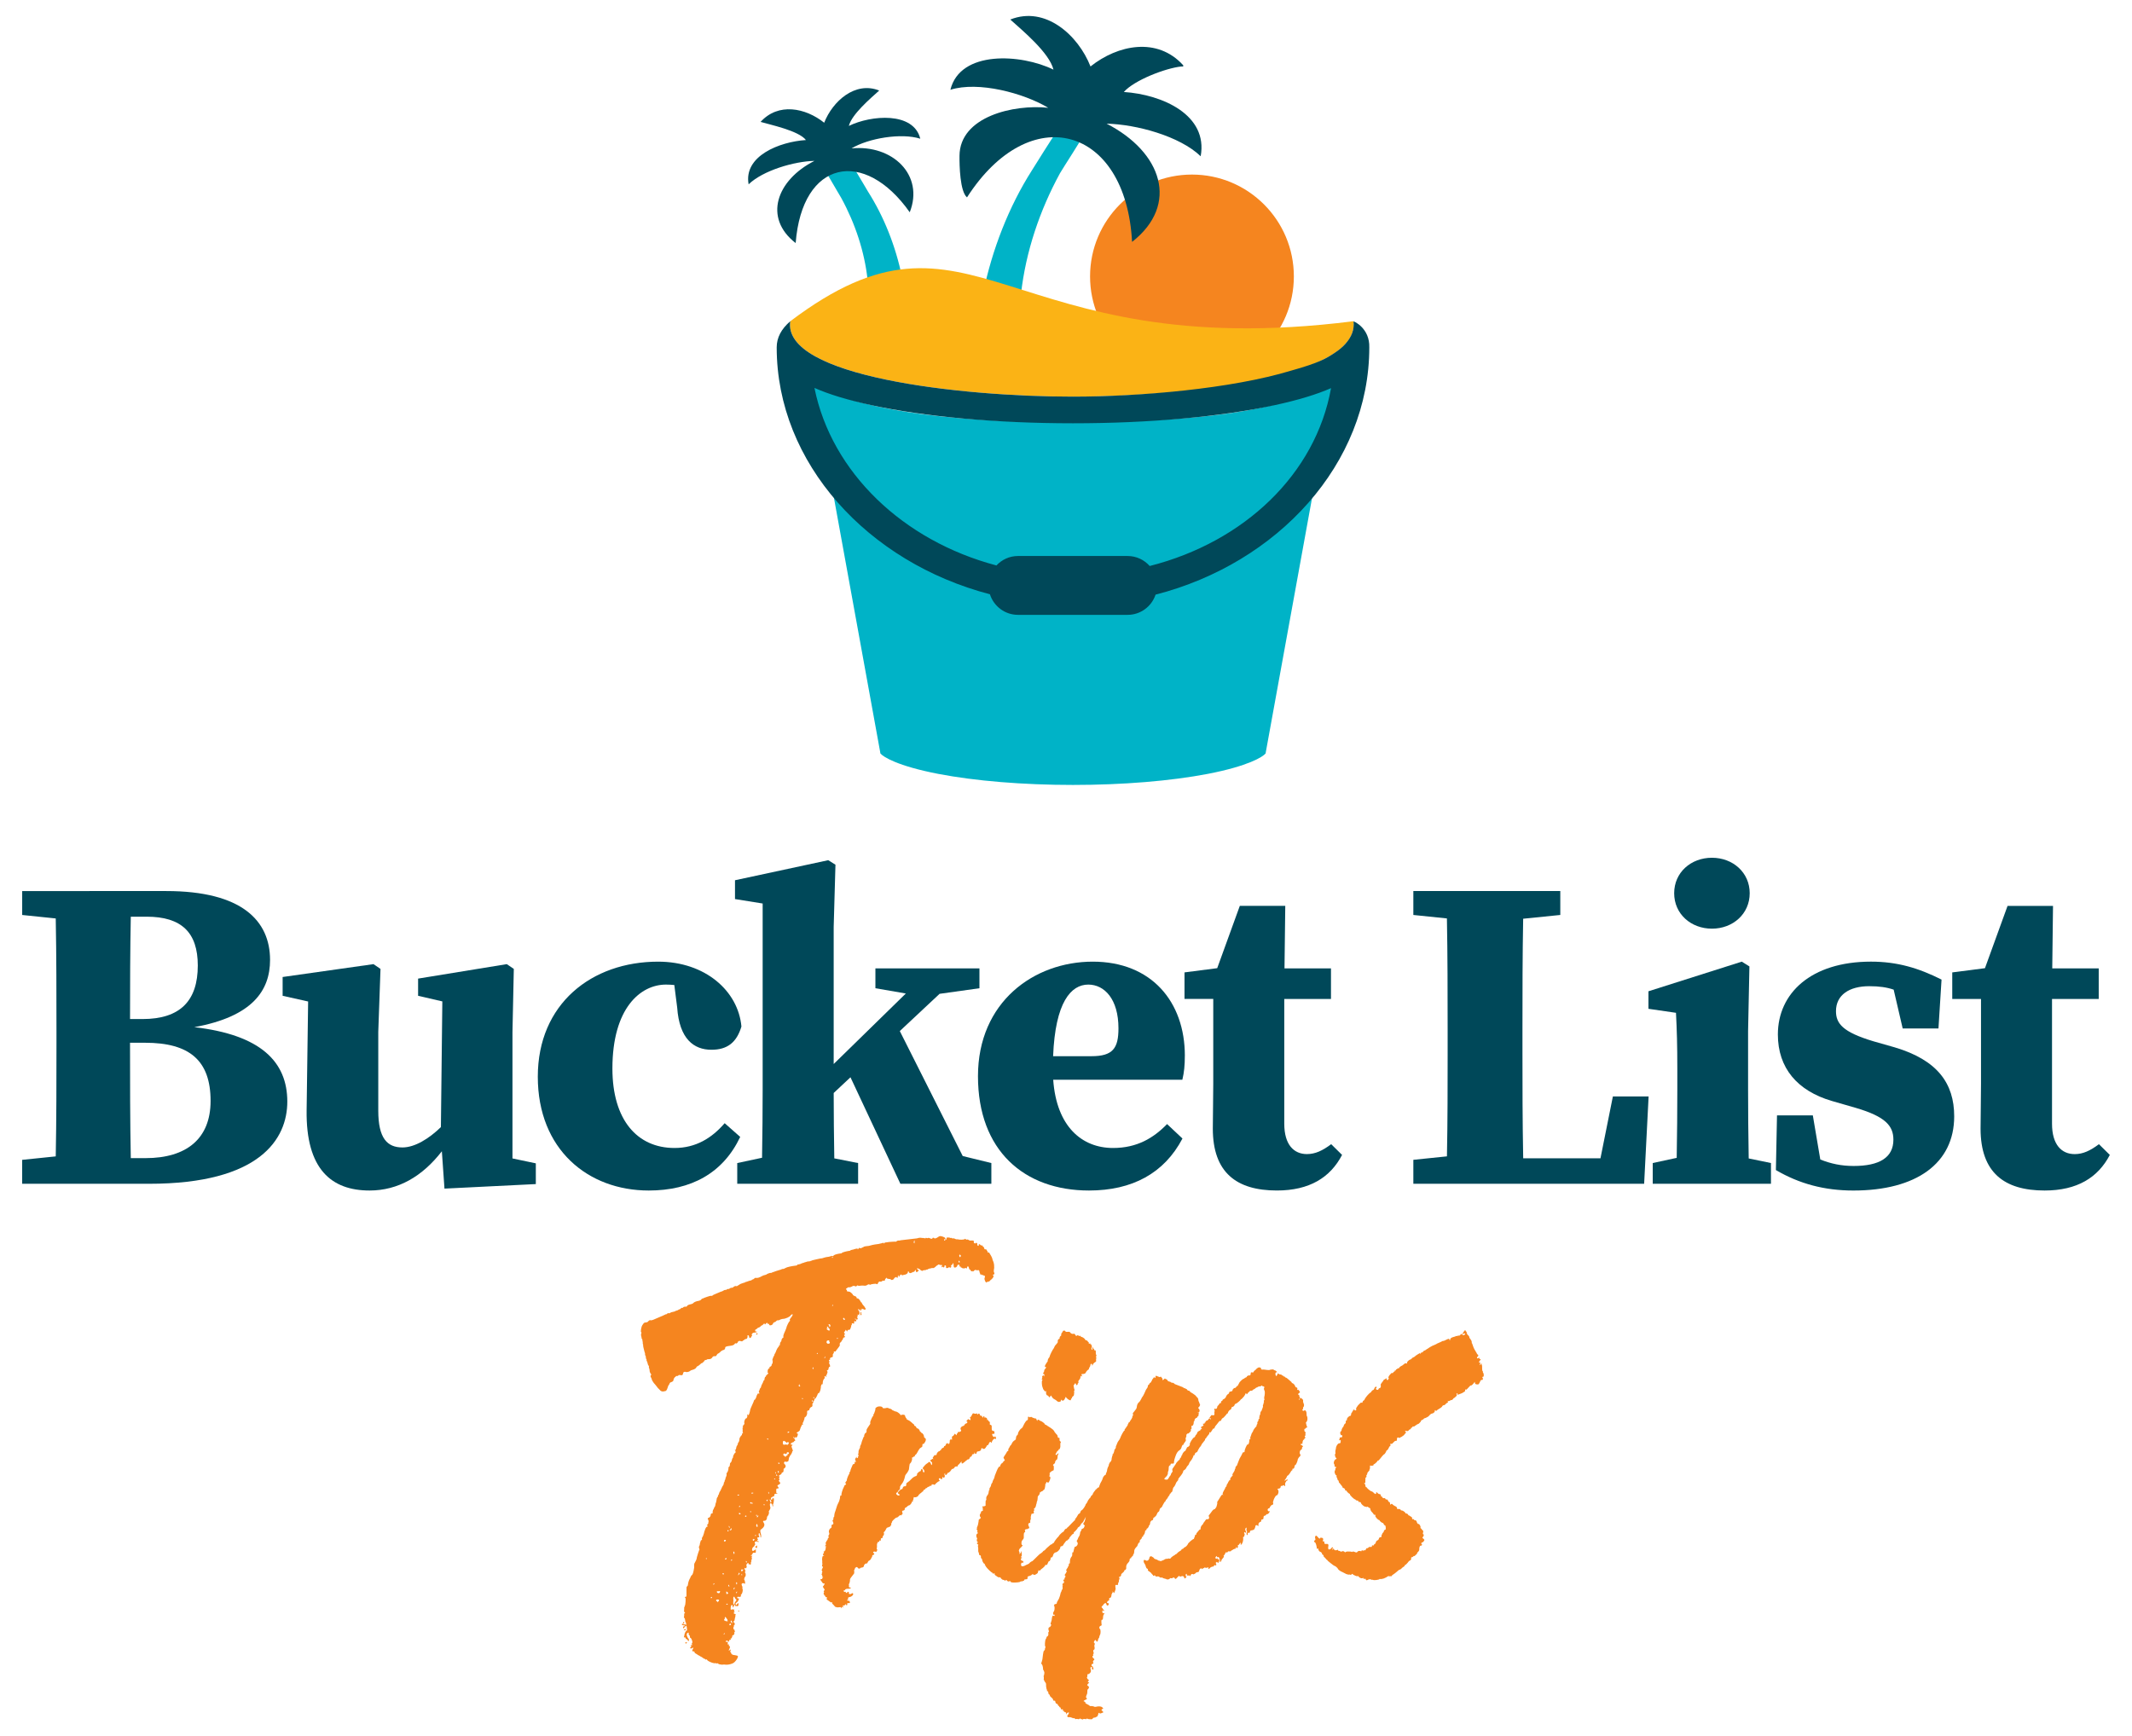<?xml version="1.0" encoding="UTF-8"?>
<svg id="Layer_1" xmlns="http://www.w3.org/2000/svg" version="1.1" viewBox="0 0 1500 1221.34">
  <!-- Generator: Adobe Illustrator 29.2.0, SVG Export Plug-In . SVG Version: 2.1.0 Build 108)  -->
  <defs>
    <style>
      .st0 {
        fill: #004859;
      }

      .st1 {
        fill: #f5851f;
      }

      .st2 {
        fill: #fbb315;
      }

      .st3 {
        fill: #00b3c7;
      }
    </style>
  </defs>
  <g>
    <g>
      <path class="st0" d="M136.72,722.79c41.12-7.48,53.28-25.91,53.28-47.3,0-27.61-19.88-48.47-73.01-48.47H15.61v16.84l23.61,2.44c.49,26.41.51,52.94.51,79.27v9.12c0,26.73-.02,53.09-.51,79.04l-23.62,2.44v16.84h89.3c78.03,0,97.24-31.56,97.24-57.82,0-28.08-18.74-47.01-65.43-52.39ZM103.15,645.06c24.6,0,36.01,11.16,36.01,34.35,0,24.77-12.32,37.68-38.89,37.68h-8.78c0-24.29.08-48.37.53-72.03h11.13ZM102.36,814.96h-10.34c-.51-26.6-.54-53.42-.54-81.19h10.63c31.23,0,46.05,12.47,46.05,40.95,0,26.46-16.81,40.24-45.8,40.24Z"/>
      <path class="st0" d="M360.56,726.15l.94-44.34-4.95-3.36-62.39,10.18v12.1l17.05,3.94-1.01,88.46c-8.42,8.18-18.41,14.31-27.03,14.31-10.68,0-17.03-6.33-17.03-25.86v-55.43l1.57-44.34-4.94-3.36-63.92,9.05v13.23l17.94,4.01-1.06,76.58c-.54,41.38,17.4,56.43,44.29,56.43,20.12,0,37.22-9.98,50.86-27.62l1.84,26.28,64.27-3.19v-14.59l-16.43-3.46v-89.03Z"/>
      <path class="st0" d="M509.85,790.38c-9.04,10.47-20.28,17.44-35.29,17.44-26.3,0-43.69-19.82-43.69-55.93,0-42.39,19.66-59.05,37.67-59.05,2.03,0,3.97.12,5.88.3l2.02,15.84c1.52,22.09,11.7,29.72,24.08,29.72,11.23,0,17.75-5.12,21.12-16.35-2.27-25.01-25.47-45.65-58.57-45.65-46.81,0-84.69,29.7-84.69,80.95s35.33,80.1,78.06,80.1c29.7,0,52.25-12.16,64.34-37.73l-10.92-9.64Z"/>
      <path class="st0" d="M633.07,725.54l27.98-26.2,28.05-3.93v-13.95h-73.19v13.95l21.4,3.7-50.76,49.63v-96.41l1.25-43.84-5.07-3.18-65.61,14.11v13.24l19.46,3.13v131.39c0,12.52-.14,32.04-.43,47.52l-17.45,3.73v14.59h85.04v-14.59l-16.76-3.3c-.26-14.22-.41-32.18-.43-46l11.81-11.06,35.12,74.95h64v-14.59l-20.15-4.94-44.26-87.93Z"/>
      <path class="st0" d="M833.62,742.91c0-37.93-23.45-66.21-64.79-66.21s-80.76,28.36-80.76,80.62,32.48,80.43,78.11,80.43c30.34,0,52.89-12.07,65.76-36.59l-10.83-10.17c-9.48,9.78-21.11,16.83-38.01,16.83-21.85,0-39.77-15.01-42.1-48.03h90.87c1.25-5.21,1.74-10.12,1.74-16.88ZM767.96,743.23h-27.03c1.51-38.07,12.62-50.39,24.75-50.39,11.38,0,21.23,10.2,21.23,30.78,0,13.98-3.9,19.61-18.95,19.61Z"/>
      <path class="st0" d="M919.54,812.12c-9.3,0-15.97-6.67-15.97-21.39v-87.78h32.86v-21.51h-32.7l.54-43.99h-31.98l-15.9,43.84-23.01,2.97v18.68h20.23v59.69c0,12.23-.31,20.62-.31,31.54,0,30.93,16.65,43.57,45.07,43.57,22.91,0,37.58-9.12,45.87-25.04l-7.66-7.56c-6.12,4.6-11.26,6.97-17.02,6.97Z"/>
      <path class="st0" d="M1126.03,815.06h-54.36c-.51-26.13-.52-51.91-.52-74.34v-16.52c0-26.1.02-52.1.5-77.7l26.12-2.65v-16.84h-103.39v16.84l23.62,2.44c.48,25.85.51,51.92.51,77.91v18.16c0,20.91,0,45.91-.49,71.35l-23.64,2.44v16.84h162.38l3.14-61.43h-25.14l-8.72,43.49Z"/>
      <path class="st0" d="M1204.46,653.49c14.77,0,26.57-10.41,26.57-24.95s-11.81-24.95-26.57-24.95-26.57,10.33-26.57,24.95,11.81,24.95,26.57,24.95Z"/>
      <path class="st0" d="M1229.89,767.16v-41.61l.94-45.49-5.38-3.36-65.66,20.85v12.33l19.37,2.82c.63,12.54.94,22.26.94,39.5v14.96c0,13.19-.15,32.28-.43,47.61l-16.87,3.64v14.59h83.19v-14.59l-15.66-3.22c-.29-15.4-.44-34.72-.44-48.02Z"/>
      <path class="st0" d="M1333.23,737.06l-15.29-4.36c-21.54-6.48-26.21-12.49-26.21-21.17,0-11.36,9.35-17.56,23.36-17.56,7.08,0,12.33.76,17.23,2.43l6.34,27.3h25.18l2.16-34.38c-16.19-8.15-31.17-12.63-49.69-12.63-42.26,0-65.46,22.36-65.46,51.27,0,23.58,13.69,39.65,37.93,46.76l16.91,4.88c20.66,6.08,26.44,12.52,26.44,22.39,0,12.61-9.93,18.49-27.96,18.49-8.64,0-16.03-1.58-23.47-4.56l-5.25-31.03h-25.21l-.78,38.47c16.49,9.65,34.04,14.4,54.54,14.4,44.2,0,70.91-19.06,70.91-52.21,0-23.28-11.91-39.6-41.68-48.49Z"/>
      <path class="st0" d="M1476.72,805.16c-6.12,4.6-11.25,6.97-17.02,6.97-9.3,0-15.97-6.67-15.97-21.39v-87.78h32.86v-21.51h-32.7l.54-43.99h-31.98l-15.9,43.84-23.01,2.97v18.68h20.23v59.69c0,12.23-.31,20.62-.31,31.54,0,30.93,16.65,43.57,45.07,43.57,22.91,0,37.58-9.12,45.87-25.04l-7.66-7.56Z"/>
    </g>
    <g>
      <path class="st1" d="M532.16,1087.8c0,.27-.27.3-.27.3-.54-.21-.54.06-.27.85.54.75,1.08.42,1.08-.67,0-.27-.27-.78-.27-.78q-.27.03-.27.3Z"/>
      <path class="st1" d="M519.67,1133.23c-.27.03-.27.3-.27.3,0,.54.27.78.54.48.27-.03,0-.81-.27-.78Z"/>
      <path class="st1" d="M482.48,1155.74c-.54.06-.54.33,0,.82,0,0,.27.24.27-.03,0,0,.27-.58.54-.61.27-.57,0-.54-.81-.18Z"/>
      <path class="st1" d="M577.77,974.99q.27-1.12.54-.88c.27.24.54-.06.54-.88,0-1.36.54-2.78,1.36-3.41q.27-.3,0-.54c0-.27-.27-.51,0-.82q.27-.3.81.18c.27.24.54.48.54.21,0,0-.27-.24-.27-.51q-.27-.24,0-.54c.27-.3.54-.61.54-.88,0,0,0-.54.27-.85q.27-.57,0-1.09c-.54-.48-.27-1.05.27-.85.27-.03.54-.33.54-1.15.27-.84.27-1.12.82-1.18.27.24.27-.03.27-.85-.27-.51-.27-1.32-.54-1.29q-.27-.24,0-1.09.27-.57,0-.81-.54-.48,0-.81.27-.3.54-.06t0-.27q-.27-1.06.81-1.45c1.09-.13,1.36-.43,1.09-1.75,0-.27.27-.85.54-1.15q.54-.61.27-.85c-.54-.21,0-.54.81-.36.27-.03.54-.06.54-.34,0,0,.54-.88,1.08-1.48l1.36-1.79c0-.27.27-.57.27-.57.27-.03.27-.3,0-.81,0-.54,0-.82.54-1.42.54-.33.82-.91.82-.91,0-.27.27-.57.54-.88.27-.03.54-.34.27-.57,0-.27.54-1.15.81-1.18,0,.27.27-.03.54-.06.27-.3.27-.57,0-.81-.54-.48-.54-1.02,0-1.09.27-.03.27-.85-.27-1.05-.27-.24-.27-.51.27-1.12.27-.3.54-.61.54-.88,0-.54.54-.33.81.45l.27.51.27-.57c.27-.57.54-.88,1.08-.67.54-.06.81-.09,1.08-.94.27-.57.54-1.42.54-1.69s0-.54.27-.85c.27-.03.27-.3.27-.3-.27.03-.27-.51,0-.54q0-.54.54-.33c.54.48,1.36.11,1.09-.4-.27.03-.27-.51,0-.81q.27-.57.81-.09.54.21.54-.61,0-.82.54-.88c.54.21.82-.09.27-1.12q-.27-.51,0-.82c.27-.03.27-.57.27-.85-.27-.51,0-.54.27-.57,0,.27.54.21.81.45q.27-.03,0-.27-.27-.24,0-.54c.54-.33,0-2.17-.54-2.65-.27-.24-.54-.48-.27-.78q.27-.3.27-.03c0,.27.27.51.54.48.27.24.54.21.27.51q0,.27.27.24c0-.27.27-.57,0-.82v-.82l.27.78c.54.75.81.72.81-.1,0-.54.27-.85.81-.37,0,.27.27.24.54.21,0-.27.27-.03.54.21.27.24.54.21.81-.09.27-.3.54-.88,0-.82,0,.27-.27-.24-.27-.51-.27-.51-.81-1.26-1.36-1.74-.27-.51-.81-.99-.81-1.26s0-.54-.27-.51c-.27.03-.54-.48-.81-.99-.54-1.02-1.63-2.25-2.17-1.92-.27.03-.54-.21-.54-.75-.27-.51-.54-.75-1.36-.93-.54-.21-1.36-.66-1.36-1.2-.54-.75-2.17-2.19-2.71-1.86,0,0-.54.06-.54-.21-.27.03-.54-.21-.54.06-.27.03-.27-.24-.27-.51s0-.54-.27-.51c0,0-.27-.51-.27-.78q-.27-.51,0-.27c.27-.03.81-.37,1.08-.67.54-.33.81-.36,1.09-.13.27-.03.81-.1,1.63-.46,1.08-.67,1.36-.7,2.17-.52.81.45,1.08.41,1.63-.19.27-.3.54-.33.82-.09.27.24.54.21,2.71-.04.54-.06,1.36.11,1.63.08.27.24,1.9-.22,2.17-.52.54-.61,1.63-.46,1.63-.19s.27.24.54-.06c.81-.37,4.07-.75,4.07-.47.27.24.54.21.81.18.27-.03.27-.3.27-.57q-.27-.51,0-.27.27.24.54-.33.27-.85.81-.64c.81.18,1.36.11,1.9-.49q.27-.3.81-.1c.54.21,1.09-.13,1.09-.94,0-.27.27-.57.54-.61,0,0,.27-.3.27-.58s0-.27.27.24q.27.51,1.63.63c.54-.06,1.08.14,1.36.38.54.48.81.45,1.36.11.54-.06.81-.64.81-.64,0-.27.27-.57.82-.91.54-.34.81-.37,1.08-.13.27.78.82.45.82-.36,0-.55,0-.82.27-1.12,0,0,.27.24.27.51s0,.54.27.51c.27.24.27-.03.27-.03,0-.54.82-1.45,1.36-1.52l.27.24c0,.54.27.51,1.36.11,1.9-.22,2.71-.86,2.98-1.7,0-1.09.54-1.15.81-.09.54.75.82.72,2.44-.01.27-.3.54-.33.82-.37,0,.27.54-.06.81-.64l.54-.88.27,1.05c.27,1.05.54,1.02,1.36.11l.82-.64-.82-.45c-.54-.21-.81-1.26-.27-1.05l1.09.42.81.45c0,.27.27.51.81.72q.54.48.82.18c.27-.3.81-.37,1.36-.43l1.09-.13c.27-.31.54-.34.81-.37,0,.27.54-.06.82-.36.54-.06,1.08-.4,1.63-.46.27.24.54-.06.54-.06q.27-.3.81-.1.81.18,1.9-.76c.54-.61,1.36-1.24,1.63-1.28,0,0,.27-.03.27-.3s1.08-.13,1.63.08c0,.27.27.24.54.21,0-.27.54-.33.54-.06q.54-.06,0,.81c-.27.58-.27,1.12.27.51q.54-.34.81.18c.27.51.82-.09.82-.64-.27-.24,0-.54.27-.57l.54-.06s.27.24.27.51v1.09c.27.51,1.36.38,1.9-.22q.54-.34.54-.06.27.51.82.18c.54-.33.54-.61.27-1.12,0-.27,0-.54.27-.57.27-.03.82-.37.82-.91l.54-.61c0,.27.27,1.6.27,2.41s.54,1.02,1.63.63c.27-.3.81-.64.81-.91,0-.54.27-.85.81-.91.82-.1.82.18.82.72s0,.82.54.48q.27-.03.27.51,0,.27.27.24c.27-.03.54.21.54.21,0,.27,1.36.66,2.45.26.54-.34.81-.1.81.18.27.51.27.24.54-1.15.27-.03.27-.3.54-.34.27-.03.82,1.26.82,1.81,0,.27.27.51.54.48,0,0,.54.21.54.75q.54.75.82.45.54-.33.54-.06c0,.55.54.21,1.09-.4q.54-.61,1.36-.43c.54.21.82.45,1.09.15.54-.33,1.36.11,1.36,1.47.27.51.54,1.29.54,1.57.27-.03.54.21.54-.06,0,0,.27-.03.54.21.27.51.54.48.81.18,0-.27.27-.3.27.24.27.24.27.51.54.21q.54-.06.54.75c0,.54-.27.85-.27,1.12-.27.03.27,2.14.81,2.62.27.51.54.48.54.21.27-.3.82-.37,1.36-.43.54-.33,1.09-.4,1.09-.67l.54-.61c.27-.03.81-.64,1.36-1.24.82-1.18.82-1.45.27-1.93q-.27-.51.27-.58c.81-.09.81-.64.54-1.42-.27-.24-.27-.78-.27-1.05,0,0,0-1.08.27-2.2,0-1.9,0-2.44-.54-4.28-.54-1.02-.82-2.35-.82-2.35,0-.54-1.63-3.34-2.17-4.09-.27-.24-.54-.21-.81-.18-.27.3-.27.03-.27-.24,0-.54-.27-.78-.27-.78-.27-.24-.54-.48-.27-.51,0-.54-.81-.72-1.36-.66-.27.03-.27-.24-.54-.75,0-.54-.27-.78-.54-1.02-.27.03-.54-.21-.54-.48q0-.82-.27-.51c-.27.3-.54.06-1.08-.15-.82-.99-1.63-.89-1.36-.11,0,.54-.27.85-.81.37-.27-.24-.27-.51-.27-1.05s0-.82-.54-.75c-.27-.24-.54.06-.54.06,0,.27-.54.33-.81.1-.54.06-.54-.21-.54-1.02q.27-.85-.54-.75c-.27-.24-1.08-.15-1.63-.08-.54.06-1.08-.14-1.36-.39-.27-.24-.82-.45-1.09-.41-.27.3-.81.09-1.08-.15q-.27-.51-.54-.21c-.27.58-3.8.71-4.89.3-.27-.24-.54-.21-.54.06-.27.03-1.63-.35-1.9-.59-.27-.24-.54-.21-1.09-.15-.54.06-.82-.18-.82-.18,0-.27-.27-.24-.27-.24-.27.3-.54.06-.81.1,0-.27-.82-.18-1.63-.35q-1.36.16-1.08.67c.27.24.27.51,0,.82-.27.03-.81-.45-.81-.99s-2.71-1.58-3.8-1.46c-.27.03-.54.33-.81.37-.27.3-1.09.67-1.63,1-1.09.4-1.36.43-1.63-.08-.54-.21-1.09-.15-1.09.13,0,.54-1.09.67-1.63.19-.54-.21-1.08-.42-1.36-.39-.27.3-.82.37-1.09.13-.54-.21-.81-.18-.81.09s-.27.31-.54.06c-.27.03-.54.06-.81-.18-.27.03-.81.09-1.63-.08-.81-.18-1.9-.05-2.99.35l-11.67,1.36s-.54.34-1.36.16c-1.08.13-1.36.43-1.63.73,0,0-.27.3-.54.06-.54.06-2.17-.02-4.34.23-3.26.38-3.53.41-3.53.96q0,.27-.27.03c-.27-.24-.27-.51-.54-.48,0,.27-1.63.46-3.26.92-3.8.44-5.16.87-6.79,1.33l-2.44.29c-.81.09-1.36.43-1.36.43,0,.27-.27.3-.54.34-.27.03-.54.33-.81.37-.27.3-.54.33-1.08.13-.54-.21-.82-.18-1.09.4-.27.57-.54.61-.54.33.27-.57-.82-.45-2.17-.02-.82.37-1.63.46-1.9.49-.54.06-.82.37-1.09.4,0,.27-.54.34-1.36.43-1.36.16-4.61,1.08-4.61,1.35s-.27.3-.82.37c-1.9.22-4.34.78-4.89,1.38-.54.61-.81.64-1.09.4,0,0-.27-.24-.27.03-.27.03-1.08.13-1.9.49-1.36.16-2.44.28-4.89,1.11-.54.06-2.44.28-4.07.75-1.63.46-3.26.65-3.26.92-.27.03-.81.09-1.09.4l-2.17.25c-.54.34-1.9.49-2.44.83-.54.06-1.63.46-2.17.8-.54.06-1.08.4-1.63.46-.27-.24-.54-.21-.54.06s-.27.57-1.09.67c-2.99.35-6.24,1-7.33,1.67-.54.33-1.36.7-1.63.73,0-.27-.54.06-1.09.13-.27.31-.81.37-.81.37-.54.06-5.43,1.72-6.25,2.08-.27.3-.82.37-.82.09-.27.03-2.71.86-2.71,1.13,0,0-.54.34-1.08.4-.54.06-1.63.46-2.17.79-1.63,1-3.26,1.47-4.07,1.29-.81-.18-1.09.13-1.36.43-.27.3-.81.64-1.09.67-.27.03-.54.06-.54.34-.27.03-.54.33-.81.37-1.08.13-1.63.46-1.63.46,0,0-.54.06-1.08.4-.54.06-1.09.13-1.09.4-.27.03-.81.37-1.36.43-1.36.43-2.44.83-2.72,1.13l-1.09.67c-.81.64-1.08.67-1.36.43-.54-.21-2.17.52-2.17,1.07l-.81.1c-.54.06-1.08.13-1.36.43-.27.3-1.08.67-1.35.43l-1.09.4c0,.27-.27.31-.54.34,0-.27-.54.06-1.09.13-.54.33-1.63,1-2.44,1.1-3.53,1.5-5.43,2.26-5.7,2.56,0,.27-.27.3-.82.37-.54-.21-1.63.19-2.98.62-1.09.4-2.44.83-2.99,1.16-.54.06-1.09.4-1.36.97-.54.33-1.08.67-1.63.73-1.63.19-3.26.92-3.8,1.53,0,.27-.54.33-1.09.67-2.44.56-3.26.92-3.26,1.46q-.27.57-1.36.43c-.82.09-1.09.13-1.36.43,0,.27-.27.57-.54.34-.54.06-.81.09-1.09.4-.27.3-.54.61-.82.64-.54.06-1.08.4-1.36.7-.54.06-1.09.4-1.09.4,0-.27-.54.06-.81.37l-1.9.49c-.82.1-1.36.43-1.9.76-.27.03-.54.33-.81.09q-.27-.24-.82.1c-.27.57-.54.61-1.08.67-.27.03-.54.06-.82.37-.27.03-.54.06-.81.37l-3.53,1.5q-4.62,2.17-5.43,1.99c-.54-.21-.81-.18-1.63.46-.54.88-1.09.94-2.44,1.1-.54.06-.81.37-1.09.67l-.81,1.18c-.81,1.18-1.36,4.77-.81,4.98.27-.03.27.51,0,1.08-.27.57,0,1.09,0,1.63.27.51.27,1.05.27,1.59l.54.75c0,.27,0,1.09.27,1.87,0,.81,0,1.63.27,1.6v.82c0,.54.27,1.59.54,2.65.27,1.05.54,2.38.81,2.89,0,.81,0,1.36.27,1.6.27-.03.27.78.27,1.05,0,.54.27,1.05.27,1.33.27-.03.27.24.27.78s0,.81.27.78c.27.24.27.51.27.78l.54,1.84c.54.48.81,1.54.54,1.57,0,.27,0,.81.27.78,0,.27.27,1.05.27,1.6,0,.81.27,1.32.54,1.84.54.48.81,1.26.27,1.6-.27.03-.27.85.27,1.6.27.51.54,1.02.54,1.57.54,1.02,1.36,2.28,1.9,2.76.54.75,1.36,1.47,2.17,2.73l1.9,1.95q1.08.96,2.71.5c1.36-.16,1.36-.43,1.9-1.31l.54-1.42c0-.27.27-.85.54-1.42.54-.61.81-1.18.81-1.45s.81-.91,1.63-1c.54-.33,1.08-.67,1.08-1.48,0-.54.82-1.99,1.36-2.06l.27-.31c0-.27.27-.3.54-.33.27.24.81-.09,1.09-.13.27-.57.54-.61,1.63-.46,1.09.14,1.36.11,1.63-.46,0-.27.27-.57.27-.85,0-.82.82-1.18,1.63-1,.81.45,2.71-.04,3.26-.65.27-.3,1.09-.67,1.63-.73,1.63-.46,2.44-1.1,2.71-1.67.27-.58.54-.88,1.09-.94.27-.3,1.09-.67,1.63-1.27.54-.61,1.09-.94,1.36-.97.27-.03.54-.06.54-.33s.27-.3.54-.34l.54-.88c.27-.3.54-.61.82-.64.27.24.54.21.81-.1,0-.27.54-.33,1.08-.4,1.36.11,2.44-.29,2.99-1.44.54-.61.81-.64,1.36-.7.82.18,1.09.15,1.63-.73.27-.58.82-1.18,1.36-1.24.27-.3,1.09-.67,1.36-1.24.27-.3,1.09-.67,1.63-1,1.09-.13,1.63-.73,1.63-1.82,0-.54.81-.91,3.53-1.22,1.63-.19,2.71-.59,3.26-1.47,0-.27.27-.3.54-.33.54.48,1.36-.16,1.63-1q.27-.58,1.09-.67c.54.21,1.36.11,1.63.36.27-.03.54-.06.54-.33,0,0,.27-.31.54-.34.27-.03.54-.33.81-.64.27-.03.54-.33.81-.37.82.18,1.36-.7,1.36-1.79-.27-.51,0-.81.27-.84.54-.06.81.45.81,1.26.27.78,1.08.96,1.36.11,0-.27.27-.57.27-.57.54-.06.54-.88.27-1.12-.27.03,0-.54.27-.85.54-.61.81-.64,1.9-.76.81-.1,1.36-.16,1.36-.43.27-.3,0-.27-.27-.24-.81.09-1.08-.42-.81-1.26,0,0,.27-.3.54-.33.27-.03.54-.33.81-.64s.82-.64,1.36-.7c.81-.37,1.08-.67,1.08-.94,0,0,.27-.3.54-.33.27-.03.81-.37,1.08-.67.81-.91,1.09-1.21,1.09-.67,0,.82.54.48,1.08-.13l.54-.61.54.48c.27.51.54.75.81.45.27-.31.54-.34.27.24q0,.81,1.09.69c.81-.09,1.63-.73,1.63-1.27,0-.27,1.09-1.21,1.36-.97.27-.03.54-.33.81-.64s.82-.64,1.09-.67c.27.24.81-.1,1.36-.16.27-.3,1.36-.7,2.17-.8,1.9.05,5.16-1.42,5.7-2.56.54-.61,1.36-.97,1.36-.43s-.82,1.72-1.36,2.33c-.54.61-1.08,1.75-.54,1.69.27-.03.27.24-.27.58-.54.34-2.17,3.78-2.17,4.32,0,0-.27,1.12-.82,2.27-1.36,2.87-1.63,3.99-1.36,4.5,0,.27,0,.54-.27.57-.54.06-1.36,1.79-1.09,2.03,0,.27-.27.57-.54.88-.27.3-.54.88-.54,1.42,0,.81,0,1.08-.54,1.15-.27.03-.27.3-.27.3.27.24,0,.54,0,.54-.54.06-1.63,2.09-2.17,3.78-.27.57-.54,1.15-.81,1.45,0,.27-.27.58-.27.85q.27.24,0,.27c0-.27-.54.61-.82,1.45q-.81,1.99-.27,1.93c.27-.03.27.24,0,.54v1.09c0,.27-.27.57-.54.88,0,.27-.27.57-.27,1.12-.27.3-.54.61-.82.64-.54.33-.81.36-.54.88q0,.54-.27.3c-.27.03-.54.33-.81.91-.27.31-.27.58-.27.85.27-.03.27.24,0,.54-.27.3-.27.57.27.78.27.51.27.79,0,.82-.27.03-.54.33-.54.33,0,.27-.27.57-.54.61-.27.3-.54.33-.27.57,0,.27-.27.57-.54.61-.27.03-.27.58-.54,1.15,0,.54,0,1.08-.27,1.12l-.54.61c0,.27-.27,1.12-.81,1.99-.54.88-.81,1.72-.81,2s-.27.57-.27.84c-.27.03-.54.34-.54.61l-.54,1.42q-.54.88,0,1.36c.27.51,0,1.08-.54.61-.27-.24-.54.06-1.09,1.21-.27.85-.54,1.42-.54,1.69,0,0-.27.3-.27.57-.27.3-.54.61-.27.57,0,0-.27.31-.54.34-.27.3-.54.61-.54.88s-.27.84-.54,1.42c-1.36,2.87-2.17,4.87-2.17,5.68-.27,1.39-.54,2.23-1.09,2.84q-.54.33-.27.03c0-.27,0-.54-.27-.51-.27.03-.27.3-.27.57.27.78-.27,2.2-.81,2.27-.54-.21-1.36,1.79-1.36,2.87.27.51.27.78-.27,1.66-.81.64-1.09,1.48-.54,1.42q.27-.03,0,.27c-.27.3-.54.61-.27,1.12v2.72c.54-.06.27.51-.27.57-.27.03-.27.3-.27.57.27.51,0,.54-.54.88l-1.09,1.76c0,.81-.27,1.66-.27,1.66.27-.03-.54,1.69-.81,1.72-.27.03-.27.3,0,.27,0,.27-.27.85-.54,1.42-.54.61-.82,1.72-.82,2.27-.27.84-.27,1.12-.81.91q-.27.03,0,.27c.54.21.54,1.84.27,1.87-.54-.21-1.63,2.36-1.63,2.63.27.24,0,.81-.54,1.42l-.54,1.96-.54.88c-.27.03-.54.33-.54.88,0,1.08-.27,1.93-.81,2.27q-.54.06-.27.3c.27.51-.27,3.02-1.09,3.66,0,0-.27.57-.27.85.27.51,0,1.36-.27,1.93-.27.57-.54,1.15-.54,1.42.27.24,0,.54,0,.54-.27.03-.54.88-.54,1.42,0,.27-.27.3-.27.57-.27.03-.27.3-.27.84,0,.27-.27,1.12-.54,1.42-.54.61-.81,1.45-1.08,2.03l-.82,1.72c-.27.3-.54.88-.81,1.45,0,.54-.27,1.12-.54,1.42-.27.31-.54.88-.27.85,0,.27-.27.57-.27.57-.54.33-.81,1.72-.81,2.27,0,.27-.27.85-.27,1.39-.27.58-.54,1.42-.54,1.96s-.27,1.12-.54,1.42-.54.88-.54,1.15-.27.57-.27.57c-.27.03-.27.57-.54,1.42v1.08c0,.27-.27.3-.54.33-.54.06-.82.37-.82.91,0,1.08-.81,2-1.36,2.06-.54.06-1.08.94-.54,1.15.27.24.54,2.11.27,2.14-.27.3-.27.57,0,.54,0,.27-.27.57-.54.88-.54.33-.54.61-.27.85.54.48.27.78-.27.85-.27.03-.54.33-.81.91-.27.3-.54,1.15-.54,1.42-.27.3-.54,1.42-.81,2.54-.27,1.12-.82,2.27-1.09,2.57-.27.3-.27.85-.27,1.12.27.51,0,.55-.27.85-.54.06-.54.33-1.09,2.3,0,.81-.27,1.66-.54,1.96-.27.57-.27.85,0,1.63.27.51.27,1.05,0,1.09-.27.57-1.36,3.96-1.63,5.07,0,1.09-.82,2.81-1.36,3.69-.27.3-.54.88-.54,1.69v1.9c-.54,3.59-1.09,4.74-1.36,5.04-.27.3-.81.64-.81.91-.27.57-.54.88-.54,1.15q-1.35,2.33-1.63,4.53c0,.81-.27,1.39-.27,1.12q-.27.03-.27.3c0,.27-.27.3-.27.3-.27.03-.27.85-.27,3.02v3.53c0,.27,0,.54-.54.61-.54.06-.81.37-.27.85.54-.06,0,5.16-.27,5.46-.27.03-.27.57-.27.85l-.27.3v1.63c-.27,1.12,0,1.36.27,1.87q.54.21.27.51c-.27.03-.54.33-.54.61v1.36c-.27.85-.27,1.12,0,1.36.27.24.54.48.54,1.02,0,.27.27,1.05.27,1.59.54.75.81,2.35.54,2.38,0,0-.27.03-.54-.21,0-.27-.27-.24-.54-.21-.27.3-.54.06-.82-.18-.27.03-.54-.21-.81-.18-.54.61-.27.85.54,1.02l1.09.15c.27.24.27.51-.27.57-.54.06-.81.37-.81.91s.54.75.81.18c0-.27.27-.57.54-.61l.27-.3c0-.55.54-.61.81-.37.27.78.54,3.2.27,3.23-.81.1-1.63,1.82-1.9,4.02-.27.58-.27.85,0,.82.54-.33,1.09.15,1.09.69,0,.27.27.51.54.48.27-.03.54.21.82.72l.54.75c.54-.33.54-1.15,0-1.9-.54-.48-.81-1.26-1.09-2.05q-.27-1.05.27-1.66c.81-.64,1.08-.67,1.08.42-.27.3,0,.81.27.78.27.24.54.75.54,1.3s.27.78.27.78c.54-.06,1.09,1.23,1.36,2.28.27.78,0,1.36-.27,1.66-.27.3-.27.57,0,.54.27-.03.27.24.27.51-.27.3-.54.33-.81.1-.27-.24-.54.06,0,.54.27.24,0,1.09-.54,1.15-.27-.24-.27.03,0,.54.27.24.82.18,1.36-.16.82-.64,1.09-.13.54.48-.27.3-.27.85-.54,1.15,0,.54.27.78.82.72.54-.06.81.18.81.72,0,.27.54.75,1.08.96.54.21,1.09.69,1.36.93.54.21,1.09.42,1.63.9.54.21,1.36.66,1.9,1.14.54.48,1.08.69,1.36.66l.27.24c0,.27.27.24.54.21.27-.3.54-.06.54-.06,0,1.08,5.16,3.2,6.24,2.53,0,0,.27-.03.27.24.27-.03.54.21.81-.09.27-.03.54-.06.54.21.54.48,1.36.66,2.71.77.54-.06,1.9-.22,2.44-.01,1.36.11,3.26-.11,4.88-.84,1.9-.49,4.61-4.61,3.8-5.33-.27-.24-1.36-.39-2.17-.56-1.36-.11-1.63-.35-2.17-.83-.27-.24-.54-.75-.27-.78,0-.27-.27-.51-.54-.48q-.27-.51,0-.81c0-.27.27-.57.27-.84s0-.27-.54.06c-1.08.94-1.08.67-.54-.48.54-1.15.82-2.27,0-2.17-.27.03-.27-.24-.27-.51.27-.57-.27-1.05-.81-.72-.27.3-.27.03,0-.54.27-.3,0-1.36-.27-1.33-1.08.4-1.36.16-.81-.72q.27-.3,1.09.14l.54.75.54-.88c0-.54.27-.84.54-.61.54.21.82-.37.27-.85q-.27-.24.27-.03.54-.06.81-.91c.27-.3.27-.84.27-1.12s0-.27.27-.3c.27-.03.54-.06.82-.37.54-.88.54-1.15.27-1.12q-.27-.24,0-.54c.54-.34.54-.61.27-1.12,0-.27-.27-.51,0-.54q0-.27-.27-.24c-.54.06-.82-1.54-.54-1.84.27-.03.27-.3.27-.85,0-.27,0-.54.27-.57,0,.27.27-.03.27-.57.27-.58,0-.82-.27-1.05-.54-.21-.82-.99,0-1.36,0,0,.27-.3.27-.85l.27-1.39c.27-.57.27-.85.27-1.12q-.27-.24,0-.54c.54-.33,0-1.08-.54-1.02-.27.03-.54.06-.54-.48s0-.81.27-.85q.27.24.27-.03s0-.27-.27-.51c-.27.03-.27-.24,0-.81q0-.55-.54-.48c-.27.3-.54.33-.54.06-.27-.24-.54-.21-.81.09-.27.3-.54.33-.54.06-.27-.24,0-2.71.27-3.02.54-.33.81-.36,1.08.42,0,.82,0,1.09.27,1.05,0,0,.54-.61.54-1.15.54-.88,1.36-1.24.81-.09,0,0,0,.27.27.24.27-.03.82-.1,1.36.12q.81-.1.81-1.18c0-1.36-.27-1.32-1.08-.15l-.54.61-.27-.51q-.54-.48.27-1.12c.54-.34,1.36-.97,1.36-1.52.54-.61.81-1.72.27-1.66l-.54.06c-.54-.21-.54-1.02,0-1.09.27-.3.54-.06.54-.06.27.24.54.21,1.63-.19,0,0,.27-.3,0-.81,0-.27,0-.54.27-.58,0,0,.54-.61.81-1.45.27-.84.27-1.39.27-2.2-.27-.24-.27-.78-.27-1.33.27-.3,0-.81-.27-1.05l-.27-1.05c0-.54.27-.85,1.09-.94.27-.03.81.18,1.09.42s.27.24.27-1.12c-.27-.78-.27-1.6-.54-1.57-.27-.24,0-1.9.81-2.54.27-.57.27-2.2-.27-2.68-.27.03-.27-.24,0-.54q.54-.61,0-1.08c-.54-1.02-.54-1.57,0-1.63q.54-.06.54.48c-.27.3,0,.27.27-.3.27-.84.54-1.42.27-1.39-.27-.51-.27-1.06.27-1.66.81-.91,1.08-.94,1.08.15q-.27.57,0,.27.27-.57.54-.06c.54.21.81.45,1.08-.13,0,0,.27-.3,0-.54,0-.27,0-.81.27-1.12.27-.57.27-.85,0-.81q-.27-.24,0-.27s.27-.3.27-.57c0,0,0-.27.27-.3q.27-.03,0-.27c-.27-.51-.27-1.6,0-1.63q.27-.03.27-.3s-.27-.24-.82.1q-.54.06-.27-.24c.27-.03.81-.64,1.09-1.21.27-.57.54-.88.81-.91,1.63.08,1.63.35,1.63-1v-1.36l-1.09.67c-.81.64-1.09.67-1.36.16-.54-.48,0-2.17.81-2.54.27-.3.54-.33.54-.61s.27-.57.54-.88q.27-.57,0-.82c-.82-.99.54-1.96,1.9-1.31.27.51.54.48.54-.06,0-.27,0-.54-.27-.51,0,.27-.27.03-.54.06-.27-.24-.27-.51.27-.85.27-.3.27-.57,0-.54-.27-.24-.27-.51-.27-.78s.27-.57.82-.37c.54-.06.81-.64.27-1.12-.27-.24-.27-2.14.27-1.93,0,0,.27.24.27.51s.27.78.27.78c.27.24.27.78.27,1.05,0,.54,0,.81.27.78q.27-.03.27-.3c-.27.03-.27-.24,0-.54,0-.27,0-1.09-.27-1.87-.54-1.56-.54-2.92.27-3.02,0,0,.81-.64,1.36-1.25q1.09-1.21.81-2.54c-.27-.51-.54-1.29-.81-1.53q-.27-.24.27-.57.54-.61.82-.09c0,.27.27.24.27-.03l.27-.3c.54-.06,1.08-.94,1.08-2.03,0-.54.27-.85.54-1.15.54-.33,1.08-2.3.81-2.81-.27-.24,0-.54.54-1.42.54-.88.54-1.42.54-1.69-.27-.24-.54-2.38-.27-2.68,0-.27.54-.34.82-.09.27-.03.54.21.81.99,0,1.36.54,1.57.54.21-.27-.51,0-1.08.27-1.39,0-.54.27-1.39.27-2.2,0-1.09,0-1.36-.54-1.3-.54-.21-.54.06-.54.33s0,.54-.27.57c0-.27-.27.03-.54.06q-.27.3-.27-.24c0-.81.27-1.39.54-1.42s.54-.33.81-.37c.27-.3.54-.61.82-.37,0,0,.27-.03.27-.3v-.81c.27-.58.54-.61,1.08-.67.54.21.82.18,1.09-.13q0-.27-.27-.24c-.54.33-.54.06-.54-1.57s0-1.63.82-1.72c.81.18,1.08-.4.54-1.15-.81-.45-.54-1.29,0-1.36.27-.03.81-.37,1.09-.67.54-.33.54-.88-.27-1.6-.54-.75-.54-1.02,0-1.09q.27-.3,0-.81c-.27-.24-.27-.51,0-1.09q.54-.88,0-.81c-.81.09-.54-.48.82-1.18.54-.33.81-.64.81-.91s0-.54.54-.61c.54-.06.82-.64.82-1.72,0-.81,0-1.09.27-1.12.27.24.54-.06.81-.64.54-.88.54-1.15,0-1.9-.27-.51-.54-1.02-.81-.99-.27.03-.27-.24.27-.85q.27-.85.54-.61c0,.54.54.48,2.17.02,0,0,.54-1.69.54-2.51.27-.57.82-1.72,1.63-2.63.27-.3.27-.84.54-1.15,0-.54.27-.85.27-.85.54-.06.27-.84-.27-2.14q-.54-1.02-.27-1.6c.54-.34.82-.91.27-.85-.27.03-.54.06-.82-.18-.54-.21.54-1.42,1.36-1.51.54-.06.81-.37.81-.64,0,0,.27-.3.54-.33q.54-.06.27-.58c0-.27-.27-.78-.81-1.26-.27-.24-.54-.48-.27-1.05q0-.27.27.24c0,.27.27.78.54.75q.27-.03.27-.3c-.27-.24-.27-.51,0-.54,0,0,.27-.03.27.24.27.51,1.09-.13,1.36-.97.54-1.42.27-1.93-.27-1.87-.81.36-.27-.51.82-1.18.81-.37,1.09-.67,1.36-1.79.27-.85.54-1.69.81-1.99.27-.57.54-.88.27-1.12l.27-.03c.54.21.81-.1.54-.61-.27-.24-.27-.51.27-1.12l.82-2.27q0-1.36.81-1.45c.54-.33,1.36-2.06,1.09-3.11,0-1.08,0-1.36,1.36-1.52q.27-.3.27-.57c0-.54.54-1.42,1.36-1.79q.81-.09.81-1.45c-.27-.78,0-1.08.27-1.12,0-.27.27-.31.27-.58,0,0,0-.54.27-.84.27-.57.54-.88.54-1.15-.27-.24,0-.27.27-.57l.81-.64c0-.27,0-.54.27-.57,0,0,.54-.88.82-1.72.27-.85.54-1.15,1.08-1.21q.27-.03.27-.3c-.27.03,0-.27.27-.58.27-.57.82-2.27.82-4.17ZM601.92,927.93s.27.24.27.51c0,.54-.54.33-.54-.21-.27-.24,0-.54.27-.3ZM674.95,883.33c0-.54.27-.57.54-.33l.54.48c0,.54-.27,1.12-.54,1.15-.27.03-.81-.99-.54-1.3ZM674.68,887.16c.27-.03.54.48.54.75s0,.54-.27.58c-.27.03-.54-.48-.54-.75s0-.54.27-.57ZM664.63,872.04c.54-.33.81.18.27.78q-.27.3-.54.06c-.27-.51-.27-.79.27-.85ZM643.46,872.88v1.09c0,.82,0,1.09-.27.85-.54-.21-.27-1.87.27-1.93ZM593.24,927.58c.27-.3.54-.33.81.18.54.48.54,1.02,0,1.08-.54.06-1.08-1.23-.81-1.26ZM589.17,941.36c.27-.03.27.24.27.24,0,.27,0,.54-.27.57s-.27-.24-.27-.51c0,0,0-.27.27-.3ZM585.91,918.94c-.54.06-.54-.21-.27-.51.27-.3.54-.34.54-.06s-.27.58-.27.58ZM585.91,884.73c.27-.03,0,.27,0,.27-.27.3-.54.06-.54-.21-.27-.24.54-.61.54-.06ZM584.28,932.97c-.27.85-.81,1.18-.81.37,0-.54-.27-.78-.27-.78-.27.03-.27-.24-.27-.51.54-.61,1.36.12,1.36.93ZM582.11,934.85c0,.27.27.24.27-.03l-.27-.24c-.54-.21-.27-1.05,0-1.09.27-.03.54.48.81.72,0,.54.27.78.54.75.27-.03.27.24.27.51,0,1.09-.27,1.12-1.36.43-.81-.45-1.09-1.23-.27-1.05ZM582.92,943.17q.54-.06.54.48c-.27.31,0,.54,0,.54.27-.3.54.75.27,1.05-.54.33-1.36.43-1.63.19,0-.27-.27-.51-.27-.24-.27.03-.27-.24-.27-.78,0-.82.27-1.12,1.35-1.24ZM580.21,955.16s.27-.3,0-.54q0-.27.27-.03.27.51,0,.81c0,.27-.27.3-.54.33q0-.27.27-.57ZM497.14,1097.03c-.27.03-.54-.21-.54-.21,0-.27.27-.3.54-.34l.27.24c0,.27-.27.57-.27.3ZM500.67,1124.58c-.54.06-.81-.18-.54-.48.27-.57.82-.37.82-.1s-.27.58-.27.58ZM502.3,1114.89c-.54.61-.54.06-.27-.51.27-.3.54-.33.54-.06s0,.54-.27.57ZM505.29,1127.03q-.82.91-.54.33c0-.27,0-.54-.27-.51-.54.06-.81-.72-.54-1.02,0-.27,1.08-.4,1.63-.19.54.21.54.48-.27,1.39ZM506.37,1120.66q-.27.57-1.08.4c-.82-.18-1.09-.69-.82-1.26,0-.27.27-.3.27-.03.27-.03.82.18,1.09-.13.81-.09,1.09.14.54,1.02ZM513.16,1073.99c0,.54.27.78.27.78,0,.54-.54.33-.54-.21-.27-.51-.27-1.06.27-.57ZM512.07,1076.83c.27-.3.54-.06.54.48l-.27.3c-.54.06-.82-.45-.27-.78ZM511.26,1096.75c0,.27-.54.61-.81.64q-.54.06-.27-.51c.27-.57,1.08-.67,1.08-.13ZM509.9,1083.6c.27-.03.54-.06.81.18,0,.54-.54,1.15-1.09.94-.54-.21-.27-1.06.27-1.12ZM508.27,1107.41q0-.27.54-.34c.27-.03.54.21.54.48s0,.27-.54.33c-.27.03-.54-.21-.54-.48ZM509.63,1149.87c0,.27-.27.3-.54.33,0-.27.54-1.15.82-.91.27-.03,0,.27-.27.57ZM510.44,1140.55c-.27.03-.54-.21-.54-.21-.27.03-.54-.21-.54-.21,0-.27,0-.54.27-.57.27-.03.27-.3.27-.85s.27-.85.27-.85c.27-.03.54.21.81.72l.54.75c.27-.03.27.24.27.78q-.27.58,0,.54c.27-.3.54-.33.54-.06s-1.9.49-1.9-.05ZM510.99,1129.08c0-.27.27-.57.54-.61.27-.03.54.21.54.21-.27.57-1.09.67-1.09.4ZM511.53,1121.69c-.54.06-.54-.21-.54-1.02v-.81l.81.45c.27.51.54.75.54,1.02-.27.03-.54.33-.82.37ZM512.35,1115.62q0-.54.54-.33c0,.54.27.78.27,1.05,0,.54-.54.06-.81-.72ZM514.24,1143.36c-.27.3-1.09.4-1.09.13s0-.54.27-.85q.27-.57.54-.06c.27.24.54.48.27.79ZM514.24,1140.65c.27-.58.54-.34.81.72s0,1.08-.54.33c-.54-.48-.54-.75-.27-1.05ZM513.43,1076.68c0-.27.27-.3.54-.61,0,0,.27-.3.27-.57s0-.27.27-.03c.27.51.27.79,0,1.09-.27.3-1.09.4-1.09.13ZM514.79,1098.24c-.54.06-.54-.21-.27-.79q.54-.33.54.21c0,.27-.27.58-.27.58ZM518.32,1113.57c.27.24.54.48.27.51,0,0-.27.3,0,.54,0,0,0,.27-.27.3-.27.03-.27-.24-.27-.24,0-.27,0-.81-.27-1.06q0-.27.54-.06ZM516.14,1091.83c.27-.03.54.21.54.75.27.78-.27,1.39-.54.61-.27-1.06-.27-1.33,0-1.36ZM516.69,1118.1q-.27.57-.54.33c0-.27,0-.82.27-1.12.54-.61.54-.06.27.78ZM517.5,1126.97c-.27.03-.54.61-.81,1.72q-.27.57-.54.34c-.27-.24-.27-.51-.27-1.6q.27-1.39,0-2.71,0-1.08.54-1.15c.27-.03.54.48.54.75.27.51.54,1.02.81.99.54.21.27,1.6-.27,1.66ZM518.59,1120.32c-.27.85-.82.91-.82.64s.27-.57.54-.88q.54-.34.27.24ZM520.49,1059.57s.27-.03.27.24c0,0-.27.3-.27.58q-.54.34-.54-.21c0-.27.27-.57.54-.61ZM519.13,1051.85q.27-.3.81-.1.27.51-.54.61c-.54.06-.81-.18-.27-.51ZM519.94,1107.95c-.54.61-1.08.67-.54.06.27-.3.27-.58.27-.85q0-.54.54-.33c.27.24.27.51-.27,1.12ZM519.94,1065.33c-.27-.51,0-.82.54-.61.27-.03.54.21.54.48,0,.54-.82.64-1.09.13ZM521.85,1108.54s-.27-.24-.27-.51c0,0,0-.27.27-.3l.27.24c.27.24,0,.54-.27.57ZM521.85,1105.83c-.27.03-.54-1.29-.27-1.33,0-.27.27-.03.54-.06q.27.24.54-.06.27-.3.27-.03c0,.54-.82,1.45-1.09,1.49ZM524.29,1067.27c0-.27-.27-.51,0-.54,0-.27.54-.33.82-.1.27.51-.27.85-.82.64ZM525.1,1099.48l-.27-.24v-.54c0-.54.27-.3.54.21.27.24.27.51-.27.57ZM529.17,1050.41c.54-.06.82-.09.82.18s-.27.3-.54.33c-.54.06-.82.09-.82-.18-.27-.24,0-.27.54-.33ZM528.09,1064.11c-.27.03-.27-.24-.27-.51,0,0,0-.27.27-.3.27-.03.27.24.27.51s0,.55-.27.3ZM529.17,1058.01c-1.08.13-1.63-.08-1.36-.66.27-.3.81-.37.81-.1s.27.24.27.24c.27-.03.54.21.82.18q.27.51-.54.34ZM529.99,1084.25c-.27-.24-.54-.48-.27-1.06q0-.54.27-.3,0,.54.27.24.27-.3.54-.06c0,.54-.27,1.12-.81,1.18ZM531.89,1080.23c0,.27-.27.57-.27.57-.82.1-.54-.48.27-.84v.27ZM531.89,1066.39c0-.27.27-.58.54-.34.27-.03.54.21.27.24,0,.54-.81.37-.81.09ZM532.7,1074.43c-.54.06-.81-.72-.54-1.57,0-.81.81-.37.81.72.27.51,0,.82-.27.85ZM533.52,1066.74s-.27.3-.27.57l-.27.3c-.27.03-.54.06-.54-.21s.54-.88,1.08-.94q.27-.03,0,.27ZM537.59,1059.21c-.27.03-.27-.24-.27-.51,0,0,0-.27.27-.3.27-.03.27.24.27.51s0,.54-.27.3ZM540.03,1055.94c-.27.57-.54.61-.54.34s-.27-.51-.27-.51c-.27.03,0-.27.27-.3.27-.03.82-.37.82-.37,0,0-.27.3-.27.85ZM539.76,1012.53c-.27-.24,0-.27.27-.3.27-.03.54.21.54.48,0,.54-.82.37-.82-.18ZM540.58,1050.17v-.54l.27.51c.27.24.27.51.27.78-.27.3-.81-.18-.54-.75ZM542.2,1057.31c-.27.03-.27-.24-.27-.51,0-.54,0-.81-.27-1.05-.27.03-.27-.51,0-.54.27-.03.54.21.82.72.27,1.05.27,1.33-.27,1.39ZM545.19,1040.95c-.27.03-.54.06-.54-.21s.27-.3.54-.34c0,0,.27-.03.27.24s-.27.3-.27.3ZM545.73,1036q0-.27.27-.03v.81c-.54.33-.54-.21-.27-.78ZM546.28,1038.38c-.54-.48-.27-1.05.27-.57.27.24.27.51.27.78-.27.03-.54.06-.54-.21ZM547.36,1036.35s-.27-.24,0-.54v-.54c0-.54.54-.34.54.21.27.51,0,.82-.54.88ZM547.63,1029.81c-.27-.51,0-.54.27-.58.27-.03.54.21.54.48,0,.54-.81.64-.81.1ZM550.89,1016.12c-.27-1.32,0-2.17.54-2.23.27-.03.81.45,1.36.66.54.75.82.99,1.09.42.27-.3.54-.34.81-.1.54.48.27,1.32-.27,1.39q-.54.06-.27.58.27.24-.27.03c-.27-.51-.81-.45-1.63-.36q-1.08.4-1.36-.38ZM554.42,1023.04q-.27-.24-.27.3,0,.82-.27.85c-.54.06-.81.37-.81.64-.27.3-.82.37-.82.09s-.27-.51-.54-.48c-.82-.18-.82-1.53,0-1.63.27-.03.54.21.81.18.27.51,1.09-.13,1.09-.4-.27-.24,0-.54.27-.57.54-.33,1.08-.13,1.08.41.27.51-.27,1.12-.54.61ZM554.15,1008.14c-.27.03-.27-.24.27-.57.54-.34.81-.37.81.18,0,.27-.54.61-1.08.4ZM562.84,975.64c-.81.09-1.09-.42-.81-.99.27-.57.54-.88.54-.33-.27.3,0,.54.27.78q.27.51,0,.54ZM564.74,984.38l-.27.3c0-.27,0-.54-.27-.51q0-.54.27-.3c.27-.03.54.21.54.21q0,.27-.27.3ZM571.25,986.06q-.27-.24,0-.54.54-.33.54-.06c-.27.03,0,.27,0,.27q.27.24.27.51c-.27.03-.54.06-.81-.18ZM571.79,962.38c0-.54.54-.06.54.48,0,.27-.27.57-.27.57-.27.03-.54-.48-.27-1.06ZM572.61,983.74c-.54.06-.54-.21-.27-.51q.27-.3.54.21c0,.27.27.51.27.51q-.27.03-.54-.21ZM575.05,952.78c-.27.03-.54-.48-.27-.51.27-.31.54-.34.54-.06s0,.54-.27.57Z"/>
      <path class="st1" d="M532.97,938.4c0-.54-.81-.18-.81.09-.27.3,0,.54,0,.81.27-.03,1.08-.67.81-.91Z"/>
      <path class="st1" d="M605.46,923.45v.82c-.27.3,0,.81,0,1.09q.54.21.54-.06c.27-.3.27-.57,0-.54v-.81c0-.82-.27-1.06-.54-.48Z"/>
      <path class="st1" d="M481.4,1142.03c0-.82-.27-.78-.81-.45q-.27.58.27.78t.54-.33Z"/>
      <path class="st1" d="M481.67,1147.15c.54.21.81-.1.81-.37s-.27-.51-.54-.48c0,.27-.27.3-.27.3-.82.1-.82.64,0,.54Z"/>
      <path class="st1" d="M687.17,1022.26c0-.54.27-.84.81-.91.27-.03,1.09-.13,1.63-.46.54-.34.81-.64.54-.88,0-.27.27-.57.54-.88q.54-.33.54-.06c0,.27.27.51.81.45.54.21.82-.1,1.36-.7l.54-.88c-.27-.24,0-.27,0-.27.27.51.54.21.27-.3q0-.27.27-.3c.54.21,1.09-.67,1.36-1.51.27-.85,1.08-1.21,1.36-.7,0,.82.54.48.54-.06.54-1.42,1.63-2.63,2.17-2.42.81.45,1.08.15.81-.64,0-.27-.27-.78-.54-1.02q-.54-.21-.27.3,0,.54-.27.3l-.82-.45c-.27.03-.81-1.26-.81-1.54q.27-.57.81-.36c.54.48,1.09-.4.82-1.18,0-.54,0-.82-.27-.78,0,.27-.54.06-.81-.18-.81-.18-.81-.45-.81-2.08,0-1.36,0-1.9-.27-1.87-.27.3-.27.03-.27.03,0-.27-.27-.51-.54-.21q-.27.03-.27-.78c.27-.85-.27-2.14-.81-1.81l-.27.03c.27-.3,0-.54,0-.81-.27-.24-.54-.21-.82.09.27-.85-.27-1.87-.81-1.81-.27.03-.54-.21-.54-.21q0-.27-.27.03c-.27.3-.54.33-.27-.24,0-.81-.54-1.02-.81-.18,0,.81-.54.61-.81-.18,0-.27,0-.54-.27-.51-.81.09-1.36-.38-1.36-.93s-.81-.99-1.09-.42c0,0-.27.3-.54.33-.27.03-.27-.24-.27-.51q.27-.57,0-.27c-.54.33-1.36.43-1.9.22-.81-.45-1.36-.11-1.63.73,0,.27-.54.88-.81,1.45-.81.37-.81.64-.54.88,0,.27.27.51.27,1.05s0,.54-.54.34l-.82-.45c-.27-.24-.54.06-1.08.67q-.81.91-.27.85c.27.24.54.21.54.48s-.54.88-.81.91c-.54.06-.81.37-1.09.67l-.54.88c-1.9.49-2.99,1.7-2.17,2.97.54.75-.27,1.39-1.36,1.52-.54-.21-.81-.18-.81.37,0,.27-.27.57-.27.57-.27.03-.54.33-.54.88v.54l-1.36-1.2-.54.88c-.27.57-.82.91-1.09.94-.27.03-.54.88-.27,1.93,0,.27,0,.54-.27.57l-.54-.48q-.27-.24-.27.03c0,.27,0,.54-.27.58-.27.03-.27.3-.27.84,0,1.09-.27,1.93-.81,2-.27.03-.54-.21-.54-.48,0,0,0-.27-.27-.24q-.27.03-.27.3c0,.27-.27.31-.27.03-.27.03-.54.34-.54.88-.27.57-.54.88-.82.91-.27.03-.54.06-.54.61,0,.27-.27.57-.54.61-.27.03-.81.37-1.08.67l-.54.61c.27-.03.27.24,0,.27-.27.3-.54.61-.54.33q-.27.03-.27.3c0,.27-.27.3-.27.3-.54-.21-1.63,1-1.9,1.85,0,.81-.27.85-.81.91-.54-.21-.82.1-1.09.4l-.54.88q-.54.61-.27.85c.54.48.27,1.05,0,.54q-.54-.21-.54.06l-.27.3c-.27.03-.54.34-.81.37q-.27.57,0,.81c.27-.03.54.21.54.48l.27.24c.27-.03.27.24.27,1.05,0,1.08-.54,1.42-.81.1-.54-1.3-1.08-1.77-1.9-.87l-.81.64c-.54.06-2.44,2.18-2.99,3.06-.27.57,0,.54.54,1.02.54.75.81,1.81.27,2.14-.27.3-.82-.45-.82-1.26.27-.57,0-.54-.27-.78-.27.03-.54-.21-.27-.24,0-.27-.27-.24-.27.03-.27.03-.54.33-.54.88s-.27.57-.54.61c-.54.06-1.9,1.31-2.17,1.88v.81l-.54.61c-1.36.43-2.44,1.1-3.26,2.01-1.09,1.21-1.9,1.85-3.26,2.82-.54.33-.54.61-.54,1.42,0,.54,0,.81-.54.88-.27.3-.54.33-.82.1-.27.03-1.08.67-1.08,1.21s-.82,1.18-.82.91c-.27-.51-2.71,2.22-2.71,2.49s.82,1.26,1.36,1.2q.27.24-.27.58c-.54.33-.82.09-1.36-.12-1.08-.69-1.08-1.5-.27-1.87.27-.03.54-.33.81-.91.27-.57.54-.88.82-.91.27-.03.54-.61.54-2.24.27-.57.54-1.15,1.08-1.76q1.63-1.82,2.45-5.71c0-.27.27-.85.54-1.15,1.08-1.21,1.9-2.66,2.17-3.51l.27-2.2.27-1.66.82-.91c.54-.88,1.08-2.3.81-3.35,0-.27,0-.54.27-.3.27-.03.54-.06.54-.33.27-.3.54-.34.82-.37.27-.03.54-.06.27-.3,0-.27.27-.84.54-.88.54-.34,1.09-1.21,1.36-1.79l.81-1.45.81-1.18c.27-.3.82-.64,1.36-.97s.54-.61.54-1.42,0-.81.54-.88c.27.24.54-.06,1.08-.94.81-.91,1.08-2.84.54-2.78-.27.03-.27-.24-.27-.24,0-.27-.27-.51-.54-.48,0-.27-.27-.51-.27-.51.27-.85-.82-2.62-1.63-2.79-.27.03-.54-.21-.27-.24,0-.27-.27-.51-.54-.48-.27-.24-.54-.48-.54-.75,0-.54-1.08-1.77-1.63-1.71-.27.03-.54-.21-.82-.72,0-.54-.54-.75-.81-.99-.54-.21-.82-.18-.54-.48,0-.27-.27-.78-.54-.75l-1.9-1.68c-.82-.72-1.63-1.17-1.9-1.14,0,0-.27.03-.27-.24s-.27-.24-.54-.21q-.27.03-.27-.24c.27-.03,0-.54-.54-1.02-.27-.51-.54-1.02-.54-1.3,0-.81-1.09-.96-2.17-.83-.82.36-1.09.4-1.09.13,0-.54-2.17-2.19-2.99-2.37-.27.03-1.09-.14-1.36-.39-.27-.24-.81-.45-1.09-.42l-1.09-.96-1.36-.38c-.81-.45-1.36-.66-2.71-.23-1.63.19-1.9-.05-1.9-.32-.27-1.06-2.99-1.28-4.34-.31-.54.33-.81.64-.81.91v.81l-.54,1.69c-.27.84-.54,1.42-.82,1.72,0,.27-.27.57,0,.81,0,0,0,.27-.27.3-.27.03-.54.61-1.08,1.76l-.82,1.99c0,.27-.27.85,0,1.08,0,.54-.27,1.12-.81,1.72l-.81,1.18-.54.88c-.27.3-.54.88-.54,1.42v1.09c0,.27-.27.57-.54.61-.54.06-1.36,2.06-1.09,2.03.27-.03,0,.54-.54,1.15l-1.08,2.84-.54,1.96c-.81,1.45-.81,2-.81,2.27.27-.03.27.24,0,.27-.27.3-1.09,2.3-1.09,2.57.27-.03,0,.54,0,1.36-.27.58-.27,1.12,0,1.36.27-.03.27.24,0,.54-.27.3-.54.88-.27,1.12q0,.54-.27.31c0-.27-.54-.21-.81.09q-.27.03,0-.27c.27-.3.54-.61.27-.57,0-.27-.27.03-.81.64-.54.88-.54,1.15-.27,1.39.27,1.05.54,1.84.27,1.6-.54-.48-.82-.18-.82.37.27.24.27.51-.27.85-.54.06-1.08.4-1.08.67-.54,1.15-1.63,3.72-1.63,4.26,0,.27,0,.54-.27.57-.27.03-.27.3-.27.57,0,.54-.27.85-.27,1.12-.54.34-1.9,4.02-1.63,4.26,0,.27-.27.57-.54.88-.54.61-.81,1.45-.27,1.39.54.48.27.78-.54,1.15l-.54.61s0,.54-.27.84c-.82,1.45-1.9,4.84-1.63,5.62q0,.54-.27.3c-.27-.51-.82.36-.82,1.99l-.54,1.96-1.36,2.87-1.36,4.23c-.54,1.15-.81,3.08-.81,3.62.27-.03,0,.27-.27.58-.27.03-.27.57-.27,1.12,0,.81-.27,1.12-.54.88q-.27.03.27,1.33c.54,1.29.27,1.6-.54,1.96-.54.06-.54.33-.54.88.27.78,0,1.36-.82,1.72-.81.64-1.36,2.33-.81,3.08.27.24,0,1.9-.54,1.96-.27.03,0,.27,0,.54q.54.48,0,1.08c-.27.3-.54.61-.54.88.27-.03-.27.84-.81,1.45-.54,1.15-.81,1.45-.54,1.69.27.24.27.51,0,1.08-.81.64-.54.88,0,.82.27-.31.54-.34.27-.03,0,0-.27.57-.27,1.12,0,1.36-.54,2.51-1.36,2.6q-.27.03,0,.54c.27.24.27.51-.27.85-.54.61-.27,1.39.27,1.33q.27-.3.27-.03-.27.3-.54.33s-.27.3-.54.34c-.27.57-.54,2.51-.27,3.02v1.9c.27.51.27.78,0,.82-.27.57,0,1.9.27,1.6.54-.34.27.51-.27,1.39q-.54.88-.27,1.39c.27.51.54.75.27,1.05-.27.3-.27.58-.27.85.27-.03.27.24,0,.27-.27.3-.27.57,0,.82.27.24.54.75.27,1.05,0,.27,0,.54.54.48q.27.24,0,.27c-.27.03-.54.33-.54.61s0,.54-.27.57c-.27-.24-1.09.13-1.09.4l1.09,1.5c.54,1.02,1.08,1.23,1.63,1.17q.54-.06.27.51c-.27.3-.54.61-.54.88l-.54.61q-.27.3,0,.54l.81,1.26c.54.48.27.78,0,1.08-.27.58-.54.88-.27.85.27.24.27.51,0,.82-.27.57,0,1.36.27,1.32.27-.03.27.24,0,.27,0,.27.27.51.54.48.27.24.54.21.27.51q0,.54.54.48c.54-.06.81.18.54.75-.27.58-.27.85.54,1.3,1.9,1.41,2.44,1.89,2.99,1.55q.27-.03.27.24c-.27.57,0,.81.81,1.53l1.09,1.23c0,.27.27.24.54.21,0,0,.27-.03.27.24,0,0,.54.21,1.36.11,1.9-.22,2.17-.25,2.17.29-.27.03-.27.3,0,.27,0,.27.27-.03.27-.31.27-.57.81-.91,1.09-.4,0,.27.27.24.27-.03.27-.03.27-.3,0-.27-.82-.45-.54-1.02,0-.81.54-.06.81-.09,1.08-.4.54-.88.81-.64.81-.09.27.24.27.51.54.21.27-.03.27-.3.27-.85q-.27-.51.54-.61c1.36.12,1.63-.19,1.09-1.21-.27-.51-.54-.75-.54-.48-.27.3-.54.06-1.08-.15q-.27-.51.27-.57.54.21.27-.57-.27-1.05.82-1.18c1.09-.13,2.71-1.13,2.71-1.95.27-.03,0-.54,0-.54-.27-.51-.54-.48-1.36.16-1.09.4-1.63.19-1.63-.62.27-.31,0-.54-.27-.79q-.81-.18-.81.37c0,.27-.27.58-.54.33q-.54.06-.54-.48t-.54-.21c-.54.06-.81.09-.81-.45-.27-.51,0-.81.54-.61,0,0,.27-.03.27-.3,0-.54,1.36-.97,2.44-.83l1.36-.16c.54-.61.27-.85-.54-.75q-.54.06-.54-1.02c.27-.58,0-1.09,0-1.09-.27.03,0-.27.27-.57.27-.84.54-1.42.54-3.05,0-.54,1.36-2.06,2.44-3.54.27-.3.54-.61.54-.88-.27.03,0-.27,0-.54q.27-.3,0-.54c-.27-.24-.27-.51.54-2.23,0-.27.27-.57.54-.61l.54-.34c.27-.03.54.21.81.45.27.78,1.36.93,1.9.32,0-.27.54-.33,1.09-.4q1.08-.13,1.36-.97c0-1.08,1.09-2.02,1.9-1.85.54-.06.54-.33.81-.91l.54-.88c.54-.06,1.9-1.31,1.9-1.85,0-.27.27-.57.54-.88,0-.27.27-.57.27-.85-.27-.24,0-.54.54-.61.82-.37,1.09-.67.54-1.15l-.54-.75c0-.54,1.09-.67,1.63-.46l.54.21.54-.88c.27-.3.27-.85,0-1.09-.27-.24-.27-.78,0-1.08v-1.9c0-.54,0-1.09.27-1.12.27-.03.27-.3,0-.54q0-.54.54-.33.81-.09.81-.64c0-.27.27-.57.54-.61l.27.24q0,.27.27-.03v-.82c0-.54,0-.82.54-.88.54-.06.81-.37.81-.91s.27-.85.27-.85c.54-.06.82-1.45.54-1.96-.27-.24,0-.54.27-.85.27-.03.81-.91,1.08-1.48.54-1.15.82-1.45,1.08-1.48.27.24.54.21.54-.06s.54-.34.81-.37c.54-.06.82-.37.82-.64l.54-.61c0-.27.27-.57,0-.82,0-.27,0-.54.27-.57.27-.3.27-.57.27-.84s.54-.88,1.09-1.49c.81-.64,1.36-1.24,1.36-1.24l.82-.37c.54-.06,1.09-.4,1.63-1.01.54-.61,1.08-.94,1.08-.67s.81.18.81-.1.27-.57.54-.61c.27-.3.27-.57,0-1.08-.27-1.06-.27-1.33.54-1.42.81-.1,1.36-.7,1.09-1.21,0-.27.27-.58.54-.88.27-.03,1.08-.4,1.35-.97l1.09-.67c.54.21,1.9-1.31,2.17-2.43,0-.27.27-.57.54-.33q.27-.03.27-.3c-.27-.51-.27-.78,0-.82.27-.03.27-.57.27-1.12l.27-.84.54.21c.81.18,2.44-.56,2.71-1.4,0-.27.27-.57.54-.61l.54-.61s.27-.3.54-.33c.27-.03.54-.33.54-.61,0,0,.27-.3.54-.33.27-.03.54-.34.54-.34,0-.54.81-1.45,1.08-1.21.27-.03.27-.3.54-.61.27-.31.54-.61.81-.37,0,0,.54-.33.54-.61.27-.3.54-.33.81-.37,0,.27.54-.06.54-.33.27-.3.81-.37,1.08-.4q.54.21.54-.33c0-.54.27-.85.82-.64,0,.27.27.24.27-.03,0,0,.27-.03.54.21.27.24.54.21,1.09-.4l.54-.61.81-.64c.27-.3.81-.64,1.09-.67.54-.06.81-.91.27-.85,0,0-.27-.24-.27-.78-.27-.51.81-.91,1.36-.16q.27.51.82.18c0-.27.27-.57.27-.85-.27-.51,0-.81.54-.33,0,.27.27.24.54.21.54-.06.82-1.18.54-1.69-.27-.51-.27-1.33.27-1.39.27-.3.27-.03,0,.27,0,1.08.54,1.29,1.35.38.27-.57.54-.88.27-.84-.27-.24,0-.27.27-.03.54-.06.81-.37,1.63-1,.54-.61,1.09-1.49,1.09-1.49,0-.27.27-.3.54-.33.81-.1,1.36-.7,1.63-1.28.27-.3.81-.64,1.63-.46.27-.03.54-.06.54-.61,0-.27.27-.57.81-.91l1.09-1.21q.54-.88.81-.64v.81q-.27.31,0,.27l.54.21c.27-.03.82-.64,1.36-.97.81-.64,1.36-1.24,1.63-1.27l.27-.3c0-.27.54-.33.81-.37.54-.06.81-.36,1.09-.94,0-.27.27-.85.54-.88.54-.06,1.08-.67,1.08-1.21s.27-.58.82-.64c.54-.06.81-.37.81-.64s0-.54.27-.57c.27-.03.27.24,0,.27,0,.27.27.51.54.75q.82-.09.82-.91Z"/>
      <path class="st1" d="M733.31,971.28c-.54.33-.27,3.56,0,4.34l.54,1.57c.27.78.81,1.26.81,1.26.27-.03.27.24.27.24,0,.27,0,.54.27.51q.27-.03.27-.3t.27-.03c.27-.03.27.24.27.78-.27.84.27,2.41,1.08,2.32l.82.72c0,.82.27.78,1.08-.13l.54-.61.54,1.02c.27.51.81.99,1.08,1.23l1.9,1.14c.54.75,1.36.93,1.63,1.17l.81-.1c.54-.06.82-.1.82-.64.27-.84.81-1.18.81-.36q0,.27.54.21c.82-.1,1.09-.4,1.63-1.55l.54-1.15.54.75c.81.99,2.71,2.13,2.99,1.55l.27-.84s0-.27.27-.3c.27-.03.27-.3.27-.57s.82-1.18,1.09-1.21c.27.24.54-1.96.54-2.78-.27-.51-.27-.78,0-.81.27-.03.27-.85,0-1.36,0,0-.27-.78-.27-1.32-.27-1.06-.27-1.33.27-1.66,0,0,.27-.3.27-.57,0-.54.81-.37,1.09.14q0,.27-.27.3c-.27-.24-.27.03.27.24q.27.51.81-.09c.27-.3.54-.61.27-.85q0-.27.27-.3c.27.24.27-.03.27-.57-.27-.78,0-1.08.54-1.69.54-.61.81-1.18.81-1.72,0-.81.54-1.42.81-.91q.27.24.54.21,0-.27-.27-.51s-.27-.24-.27-.78q-.27-.51,1.09-.4,1.63-.19,1.9-1.03c.27-.85,1.63-2.09,1.9-2.12.27-.03.27-.3.27-.57s.27-.57.54-1.15c.27-.3.54-.88.54-1.42q0-.81.54-.88l.54.21c.27-.03.27.24,0,.54,0,.81.54.48.81-.64.27-.3.81-.91,1.36-1.25.81-.37.81-.64.81-1.18-.27-.24,0-.82,0-1.36q.27-.57,0-.81-.27-.24,0-.81c.27-.58.27-.85,0-1.09-.27-.24-.27-1.05-.27-1.59,0-1.36,0-1.63-.81-1.54-.27-.24-.54-.21-.27-.51q0-.27-.27-.24l-.54-.75c-.27-1.05-.81-.99-.54.06.27.78,0,1.09-.27,1.12-.27.03-.54-1.29-.27-1.6.27-.57.27-1.66,0-1.63-.27.03-.27-.24-.27-.51s-.27-.24-.27-.24c-.27.3-.54.06-.27.03,0-.27,0-.54-.27-.51q-.27-.24-.27.03s-.27.3-.54.06c0,0-.27-.24,0-.54,0-.27-.27-.51-.54-.75-.27-.24-.54-.48-.54-.75,0,0-.27-.24-.54-.21-.27.03-.81-.18-1.08-.69-.27-.78-2.17-1.92-2.71-1.85l-.54-.48q-.27-.51-.54-.21c-.27.3-.54.06-.82-.18q-.54-.48-.81-.18c-.54.61-1.09.4-1.36-.12-.27-.78-.81-1.26-1.63-.9-.82.1-1.63-.35-2.17-1.1,0-.27-.54-.48-1.63-.35-1.09.13-1.63-.08-1.63-.35s-.27-.51-.54-.48l-.27.03c-.54-.21-1.09.13-1.09.67l-.81,1.18c-.27.3-.27.85-.27,1.12.27.24,0,.54-.54.88-.27.3-.54.61-.54,1.15s0,.81-.54.88c-.54.06-.81.91-.81,1.72.27.24,0,.81-.82,1.72-.81.91-1.36,1.51-1.36,1.79l-.54,1.15c-.81.91-2.99,5.23-2.99,6.05,0,0-.27.3-.27.57-.54.34-1.09,1.76-1.09,2.03.27.24,0,.82-.54,1.42-.54.61-1.09,1.76-1.36,2.33q-.27,1.12.27.78c.81-.1.54.48,0,1.36-.54.34-.81.91-.81,1.45s-.27,1.12-.54,1.15c-.27.57-.27,1.39.54,1.29.27-.03.27.24,0,.81,0,.82-.27,1.12-.27.3,0-.27,0-.54-.54-.21-.54.33-.81.64-.54,1.15,0,.27,0,.82-.27,1.12q-.27.3,0,.54c.54-.06.54.21.27.51Z"/>
      <path class="st1" d="M919.53,996.58c-.27-.24-.27-1.06-.27-1.6,0-1.63-.54-2.65-1.36-2.56-.27.03-.54.34-.81.37,0,.27-.27.03-.54-.21-.27-.24-.54-.48,0-.82.27-.3.27-.84.27-1.12,0-.54.27-.85.27-.57.27-.03.54-1.69.27-1.93l-.54-1.57v-1.36l-.54-.75c-.54-.48-1.63-1.17-1.63-.63l-.27.85c0,.54-.27.57-.27.3-.27-.24-.27-.51,0-.55.27-.03.54-1.15.27-1.39-.27-.24-.27-.51-.27-1.06,0-.27-.27-.51-.27-.51-.81.1-.81-.45,0-1.08l.82-.64-.54-1.02c-.54-.75-.81-.99-1.08-.69-.27.3-.54.06-.27-.78,0-.54,0-.81-.82-.99-.54-.21-.81-.72-.81-.99,0-.54-1.36-2.01-1.9-1.95,0,0-.54-.21-.54-.75-.82-.72-3.8-3.36-3.8-3.09-.27.03-.54-.21-.81-.45-.27-.51-.54-.48-.82-.45,0,0-.27.03-.27-.24s-.27-.24-.27-.24c-.27.03-.54-.21-.81-.45-.27-.24-.54-.48-.82-.45-.54.06-1.08-.14-1.36-.38-.54-.48-.82-.45-.82-.18,0,.54-1.08,2.02-1.08,1.75l-.54-1.29q0-1.36.54-1.42c1.08.15.54-.61-.54-1.29-.82-.18-1.36-.66-1.36-.66,0-.27-2.71.04-2.71.31-.27.03-.82.1-1.9-.05l-2.17-.29c-1.36.16-2.17-.02-1.9-.59,0-.54-.27-.78-1.36-.93-.81.1-1.08.4-1.9,1.03l-.82.91-.54.33-.54.61c0,.54-.54.88-1.09.67-.81-.18-1.09-.15-1.09,1.21q-.27,1.12-.82.91c-.54-.21-2.17.52-1.9,1.04,0,0-.27.3-.54.34-.27.03-.54.33-.81.37-.27.3-.54.61-1.09.67-.81.37-2.98,2.52-2.98,3.06,0,0-.27.3-.27.57-.27.3-.54.61-.54.88q0,.54-.54.61c-.27-.24-.27.03-.54.33,0,.54-1.09,1.21-1.63,1.01,0-.27-.27.03-.27.3l-.54.61c-.27.03-.27.3-.27.57,0,.54-.54.88-1.36.97-.81.1-1.08.4-1.08.94,0,.27-.27.58-.27.58-.54.06-1.9,1.58-1.9,2.12s-1.36,1.79-1.9,1.85c-.27.03-.54.33-.54.61s-.27.57-.54.61c-.54.06-.54.34-.54.88q0,.81-.54.61c-.27.03-.54.06-.54.33,0,0-.27.57-.82,1.18-.54.33-.81.91-.81,1.45,0,.27-.27.85-.54.88q-.54.61-.54.34c0-.27-.27-.51-.27-.51-.54.06-.81.91-.54,1.42.27.24.27.51,0,.81,0,.54-.27,1.12,0,1.36,0,.27,0,.81-.27,1.12q-.27.3-1.09.13-.81-.45-1.36.7c-.82.91-1.09,1.21-.54,1.15.54-.06.82.72.54,1.02q-.54.34-.27-.24c0-.81-1.08-.42-1.36.43-.27.3-.54.61-.81.64-.54.06-.82.37-1.09.67,0,.54-.27.85-.54.88-.27.03-.27.3-.27.57s-.27.3-.54.06c-.27.03-.54.06-.54.33s.27.51.27.51c.27-.03.27.24,0,.54-.27.3-.81.64-1.08.67-.27.03-.54.33-.54.61s0,.54.54.48c.27-.03.27.24-.54.88-.54.33-.82.91-.54.88,0,.27-.27.3-.27.03-.54.06-1.9,1.03-1.9,1.58,0,.27-.27.84-.54,1.15-.54.33-.81.91-.81,1.18-.27.57-.54.88-.82.91-.81.1-3.53,4.48-2.99,4.96.27.24-.81,1.72-1.63,1.82-.27.03-.54.33-.54.61q0,.54-.27.57t-.27.3c.27-.03,0,.54-.27.84l-.54.61c0-.54-1.63,1.55-1.63,1.82l-.27.85c-.27.03-.54.61-.54.88s-.27.57-.27.84c-.27.03-.54.33-.81.91,0,.54-.27.85-.54.88,0,0-.27.3-.54.33,0,.27-.27.57-.27.57-.27.03-1.08.94-1.63,2.09l-1.63,2.36c-.81.91-.81,1.72-.54,2.23.27.24,0,.54-.54,1.42-.54.61-.81,1.18-.54,1.15,0,.27-.27.57-.82,1.18l-1.08,1.76q-.54.88-1.36.7c-.54.06-1.09-.14-1.36-.38-.27-.24,0-.82.27-.57q.27-.03.27-.3c0-.27.54-.88,1.09-1.21.54-.88.82-1.45.82-2.27,0-.54,0-1.08.27-1.12,0-.27.27-.85.27-1.39,0-2.17.27-2.75,1.09-2.84.27-.03.27-.3.27-.57q-.27-.51.81-.64c1.36.11,1.63.08,1.63-1.55l.27-1.39.54-1.69c.82-2.54,1.63-3.99,3.26-4.99.54-.33.81-.91,1.09-1.48.27-1.12.82-2.27,1.09-2.03.27-.03.54-.33.54-.88.27-.3.81-.91,1.08-1.48.54-.61.54-.88.27-1.93,0-.27,0-.54.27-1.12.27-.31.27-.85.27-1.12-.27-.51.54-1.69,1.08-1.48.27.24,2.17-1.61,2.17-2.15,0-.27,0-.54-.27-.24-.27.03,0-.27.27-.58.54-.61.54-.88.27-1.66,0-.54,0-.82.27-.85.54.48,1.36-.97,1.36-2.06,0-.54,0-1.09.27-1.12.27-.03.27-.3.27-.57,0-.81.82-1.72,1.36-1.79.27-.03.54-.33.54-.33,0-.27.27-.57.54-.88.27-.03.54-.34.54-.61-.27.03-.27-.51,0-.82q.27-.57-.27-1.05c-.27.03-.27-.24-.27-.51q.27-.03.27.24c0,.54.54.21.81-.64q.27-.85-.27-1.6c-.54-.48-.82-.99-.54-1.02l.81-.91c.54-.88.54-1.15.27-1.39l-.54-1.57c-.27-.51-.54-1.02-.54-1.57,0-.81-.27-1.32-1.09-2.05l-1.08-1.23-1.63-1.17-1.9-1.14c0-.27-.27-.24-.27-.51,0,0-.54-.48-1.09-.42-.54-.21-1.08-.69-.81-.72q0-.27-.27-.24l-.82-.45c-.27-.24-.54-.48-.54-.21,0,0-.27.03-.54-.21l-1.08-.69-5.43-2.08-.81-.72c-.27-.24-.54-.21-.82-.18-.27.03-.54-.21-.81-.18-.27-.24-.81-.72-1.36-.66l-1.08-.42c0-.54-1.09-1.5-1.63-1.44l-.27-.24c0-.27-.27-.24-.81.37-.54.61-1.08.94-1.08.4v-.81l-.81-.99c-.27-.51-.54-.48-.82-.18-.27.3-.54.06-1.08-.15l-1.63-.62q-.54-.21-.54.61c.27.78-.27,1.12-.82.36q-.27-.24-.27.31,0,.54-.27.03-.27-.24-.27.3c0,.27,0,.54-.27.57-.27.03-.27.3-.54.61,0,.54-.27.85-.27.85-.27.03-.27.3-.27.3,0,.27-.27.57-.54.88-.27.03-.81.37-.81.91l-.54.61c-.27.03-.54.34-.54.88s-.27,1.12-.54,1.42l-.81,1.18c0,.27-2.17,4.87-2.44,4.9,0,0-.54.61-.81,1.45-.54.88-1.08,2.03-1.63,2.36-1.08.94-1.36,1.79-1.63,3.72,0,.54-.54,1.42-1.36,2.33-1.08,1.21-1.63,2.09-1.36,2.06.27.51.27,1.6-.27,1.66,0,0-.27.3,0,.54,0,.27-.27.84-.81,1.72-.54.88-1.09,1.48-1.09,1.76s-.27.3-.27.3c-.27.03-.54.34-.54.34,0,.27-.27.57-.27.84-.27.3-.54.61-.27.58,0,.27-.82,1.45-1.9,2.93-.27.3-.54.61-.27.84q.27.24-.27.31c-.54.33-2.44,3.81-2.99,5.5-.27.57-.54,1.15-1.08,1.76-.27.3-.82,1.18-1.09,2.03l-.54,1.42c-.27.03-.27.58-.27.85,0,.81-.27,1.12-.54,1.42-.27.3-.54.61-.54,1.15-.27,1.39-.81,2.54-1.09,2.57q-.27.03-.27.3c.27.24.27.51,0,.81s-.27,1.12-.54,1.96c0,1.09-.27,1.66-.81,2.27-.54.33-.81,1.18-1.08,1.76,0,.54-.27,1.39-.82,2.27-.27.57-.54,1.69-.54,2.23-.27.58-.27,1.39-.54,1.42l-.27.85c0,.54,0,.82-.27.57-.54.06-1.9,1.85-1.9,2.39,0,.27-.54,1.69-1.63,3.45-.53,1.29-.91,2.3-1.07,2.94-.09.07-.18.13-.29.2-.54.06-.82.37-1.09.67,0,.27-.27.57-.54.61,0-.27-.27.03-.54.34,0,.27-.27.57-.27.57-.27.03-1.9,2.39-1.63,2.63l-.54.61c-.54.33-.82.91-.82.91,0,.27-.27.85-.81,1.18-.54.61-1.36,1.78-1.63,2.63-.27.57-.81,1.45-1.08,1.48,0,.27-.27.57-.27.85l-.81,1.45-1.08,1.48-.82.64c-.54.33-.81.91-.81,1.18s-.27.85-.81,1.18c-.54.06-1.09.94-1.63,2.09-.54.88-1.09,1.48-1.09,1.48-.27.03-.27.3-.27.3.27.24.27.51,0,.54l-2.44,2.46c-1.36,1.52-2.71,2.76-2.71,2.76-.27.03-.54.33-.54.61q-.27.3-.54.34c-.27-.24-1.63,1.27-1.63,1.82l-.27.3c-.54.06-2.17,1.61-2.71,2.22l-.81,1.18c-1.09.94-3.26,3.91-3.26,4.45,0,0-.27.3-.27.03-.27.03-.54.33-.81.64-.27.3-.54.61-.54.33-.27.03-.81.37-1.09.67l-2.17,1.88c-.54.61-1.36,1.25-1.36,1.52-.27.03-.54.33-.54.33-.27.03-.81.37-1.08.94-.54.34-1.09.94-1.09.94-.54.06-2.17,1.61-4.89,4.37-.54.61-1.36,1.25-1.36,1.25-.54.06-1.9,1.03-2.17,1.61-.27.03-.54.33-.54.33l-1.63.73c-1.63,1-2.98,1.16-3.26.65-.54-.48-.27-2.14.27-2.2.54-.33.81-.37.81.18.27.24.27-.03.27-.57,0-.82-.27-1.06-.81-.99-.81.09-1.36-1.74-.54-1.84.54-.06.54-.61,0-.54q-.54-.21-.27-.51c.27-.3.54-.61.54-1.15,0-.82-.27-2.96-.54-2.65-.27.03-.27.31,0,.27,0,.27-.27.85-.54,1.15l-.54.61v-.81c0-.27,0-.82-.27-1.06-.27-.51-.27-.78,0-1.36l.54-.88c.27-.03,1.9-1.85,1.9-2.12s-.27-.24-.27-.24c-.27.03-.54-.21-.54-1.29,0-1.36.27-1.66.81-2.27s.82-1.18.82-1.45v-1.9c0-1.36.27-1.93.54-1.96.54-.06.54-.61.27-1.12-.27-.51.27-1.12,1.08-1.21.27.24.54-.06.82-.1.27-.3.81-.64.81-.36q.54-.06.27-.85l-.54-1.3c-.27-.78,0-1.63.81-1.72.54-.06.54-.33.54-.88-.27-.24,0-1.08.27-1.66,0-.54.27-1.12,0-1.08,0-.27,0-.82.27-1.66.27-1.12.27-1.39.81-1.18.54-.06.82-.1,1.09-.4q.27-.3,0-.81-.27-.51,0-.82c.54-.33.54-1.15,0-1.08q-.27.03,0-.27c.81-.37,1.63-1.82,1.63-2.9.27-.57.54-1.69.54-2.24.27-.3.54-1.42.54-2.23,0-1.08,0-1.36.54-1.96.54-.61.82-.91.82-1.18l.27-1.12q.27-.57.54-.34.27.24.27-.03c0-.27.27-.57.54-.33.27-.03.54-.33.82-.64.27-.3.54-.61.81-.64.27-.03.81-2.27.81-3.63,0-.27,0-.54.27-.57.27-.03.27-.3.27-.57s.27-.57.54-.61c0,0,.27-.03.27.24,0,0,.27.24.54.21.54.21,1.09-1.21,1.63-2.9,0-.82,0-1.09-.27-1.33-.54.06-.54-.21-.27-.78,0-.54.27-1.12,0-1.36,0,0,0-.54.27-.57.27-.57,1.9-1.58,2.44-1.64,0,0,.27-.3.27-.85v-1.63c0-.27,0-.82-.27-.79-.54-.48-.27-.78.54-1.42.54-.33.82-.64.54-.88,0-.54.81-1.99,1.36-2.06.27-.03.54-1.69.54-2.23-.27.03,0-.54.27-1.12.81-1.45.27-1.39-.82-.18q-.81.64-.81.1c-.27-.24,0-.54,0-.81.27-.03.54-.34.54-.88.27-.3.54-.88,1.09-1.21.27-.03.54-.61.54-.88,0,0,.27-.3.27-.03.27-.03.54-.34.81-1.72v-1.9c0-.27,0-.81.27-1.12.27-.3.27-.57-.27-.78-.27-.24-.54-.48-.54-.75,0-1.36,0-1.9-.27-1.87-.54.34-1.09-.15-1.09-.96,0-.54-.27-1.05-1.08-1.77-.54-.75-1.36-1.47-1.36-2.01-.54-.75-1.08-1.23-2.44-2.16l-2.17-1.37c-.54-.48-1.36-.93-1.63-.9,0,0-.27.03-.27-.24,0-.54-2.17-2.19-2.99-2.37-.54-.21-1.09-.41-1.09-.69-.27-.51-1.36-.11-1.36.43.27-.03.27.24,0,.27,0-.27-.27-.51-.54-1.02,0-.82-.27-.79-.82-.72-.27.03-2.44-.8-2.71-1.04,0-.27-.27-.24-.81.1-.54.06-.82.1-.82-.18s-.81-.18-.81.09v1.36c0,.54-.27.84-.54.88-.54.06-1.63,1.55-2.71,3.85-.27.84-.81,1.45-1.09,1.76-1.09.4-2.71,3.03-2.71,3.84.27.24,0,.54-.54,1.15-.54.34-.81.91-.54,1.15q0,.27-.27.3c0-.27-.27.3,0,.81q0,.82-1.36,1.52c-.81.64-1.08.94-1.63,2.09-.27.57-.54,1.15-.82,1.18,0,0-.54.61-.54.88l-.81,1.45c-.27.03-.27.3-.27.84q.27.51-.27.85c-.27.03-.54.33-.54.33l-.81,1.45-1.36,2.06c-.27.57-.54,1.15-.27,1.12l.54,1.02q.54.75,0,.81l-.81.64c0,.54-.54.88-.54.88-.54.06-1.63,1.55-1.63,2.09s0,.54-.54.61c-.27-.24-1.09.94-1.9,2.94-1.36,3.14-1.63,4.26-1.63,4.53l-.27.85c-.27.3-1.09,2.03-1.09,2.57,0,.27-.27.57-.54.88-.27.3-.54,1.15-.54,1.69-.27.57-.54,1.15-.82,1.45-.27.31-.27.85-.27.85.27.24,0,.81-.27.85,0,.27-.27.84-.27,1.39s-.27,1.12-.54,1.69c-1.08,1.21-1.36,2.33-1.08,3.11,0,.27,0,.82-.27.85-.27.3-.27.85-.27,2.2v1.63l-1.09.4-1.09.13c-.27.31-.27.85.27.78q.27-.03,0,.54c-.27.3-.27.57,0,.81.27.51,0,1.09-.81,1.18-.27.03-.54.33-.54.61,0,.54,0,.81-.27.84l-.54,1.15c0,.54,0,1.08.27,1.32q.54.48.27,1.05c-.27.3-.54.61-.82.64-.27.03-.54.33-.54,1.42-.27,2.2-.54,2.78-.82,3.63-.27.57-.54.88-.27,1.12.27-.03,0,.27-.27.57q-.27.3.27.78c.27.24.27.78.27,1.05-.27.3-.27.58,0,.54.27.24.27,1.05,0,1.08-.81.09-1.08,1.48-.54,2.78.27.24.54.75.27.78-.27.57-.27,2.2.27,2.14.54.21.27.78-.27.85-.27.03-.27.3.27.78q.82.45.54.75c-.27.3-.27,1.12,0,2.17v2.17l.54,1.57c0,.81.27,1.32.81,1.26.27-.03.54.21.54,1.02,0,.54,0,1.08.27,1.05.27.24.54.48.54.75,0,1.09,1.08,3.13,1.63,3.07.27.24.54.21.27.51,0,.27,0,.54.27.51l.54,1.02c.81,1.26,4.07,4.41,4.61,4.35,0,0,.27.24.27.51.27.24.54.21.81-.1q.54-.06.54.48c-.27.3,0,.54.27.78,1.63,1.17,2.17,1.65,2.99,1.55.54-.06.81-.1.81.18,0,.54,1.63,1.71,1.9,1.68.27-.3.54-.06.81.18q.27.51.82.18c.27-.57.54-.61,1.08.15.54.48.81.72,1.63.36.54-.06.81-.1.81.18,0,.54.54.75,2.99.74,3.26-.11,3.8-.44,4.07-.74q.27-.3.82-.1.27.24.54-.06c0-.27.27-.3.54-.33.27.24.54-.06.54-.34s.27-.57.54-.61l1.08-.13c.54-.06.82-.1.82-.91s0-1.08.54-1.15c.54-.06,2.44-.83,2.44-1.1,0-.54,1.09-.4,1.63.08q.27.24,1.36-.43c1.09-.67,1.36-.97,1.36-1.51,0-.27,0-.54.27-.84.27-.03.27-.31,0-.27,0-.27.27-.3.54-.06.27.24.54.21.82-.1,0-.27.54-.61.81-.91,1.09-.67,2.71-2.22,2.71-2.76,0-.27.27-.3.54-.06.54-.06.81-.1,1.08-.94l.54-1.15c0-.27.27-.58.81-.64.27-.3.54-.61.54-.88l.27-.85v-.54c0-.27.27-.3.54-.33.54-.06.82-.37,1.09-1.21.27-1.39,1.09-2.3,2.17-2.43,1.08-.13,2.99-2.25,2.99-3.33q0-.82.82-.91c.81-.09,1.08-.4,1.63-1.55,1.08-1.48,1.9-2.66,2.17-2.42.27-.03.54-.33.81-.64,0-.27.27-.3.54-.33,0,0,.27-.31.54-1.15.82-.91,1.9-2.39,2.17-2.42.54-.06,1.09-.67.82-1.18,0,0,0-.27.27-.3.27-.03,2.44-2.46,2.44-2.73s.27-.57.27-.57c.54.21,2.17-1.88,2.17-2.43,0,0,0-.27.27-.3.27-.03,1.63-1.55,1.63-2.09,0,0,.27-.3.27-.57.27-.31.54-.88.81-1.45.12-.31.24-.57.36-.8-.2.71-.36,1.47-.36,1.89-.27.85-.54,1.42-.54,1.69l-.82,1.18q-.27.57.54,1.29c.54.21.54.48.27.78,0,0-.27.31-.27.57,0,.54-.82,1.18-1.36,1.24-.27.03-.54.34-.54.61,0,.54-.27.85-.54,1.15-.27.3-.54,1.15-.54,1.96-.27.57-.27,1.39-.54,1.42-.27.3-1.08,2.03-1.08,2.3l-.54.88q-.27.57.27,1.06c.54.48.54,1.84-.54,2.78-.27.3-.81.64-1.09.4-.27.03-1.09,3.38-1.09,3.65.27.24,0,.27-.27.3-.54.06-.54.34-.54,1.15,0,.54,0,1.36-.27,1.66-1.09,1.21-1.36,2.6-1.36,3.69s0,1.36-.27,1.39c-.54.06-.54.34-.54,1.15,0,.54-.27.84-.27.84-.27.03-.27.3-.27.3,0,.27-.27.85-.81,1.45-.54.88-.81,1.45-.27,1.39.54-.06,0,1.09-.81,2.27-.54.61-.54.88-.27,1.12.54.48.54.75,0,1.36q-.54.61-.27,1.12.27.24-.27.3c-.81.09-.81.64-.27,1.12.27.51.27,1.6-.27,1.39,0-.27-.27.03-.54.61-.27.85-.27,1.12,0,1.08q.27-.3.27-.03l-.27.3c0,.27-.27.57,0,1.08,0,.54,0,1.09-.27,1.39-.27.3-.54.88-.54,1.15s-.27.84-.54,1.15l-.54,2.24-.82,2.27c-.27.3-.54.61-.54.88,0,0-.27.3-.27.57-.27.3-.54.61-.54,1.15s-.27.85-.82.91c-.81.09-1.08.13-1.08.94-.27.3-.27.57,0,.54.27-.03.27.51.27,1.6,0,.81-.27,2.2-.81,2.54-.27.57-.27,1.93,0,1.9.81-.1,1.08-.13.81.45,0,.54-.27.57-.54.33-.82-.45-1.09.13-1.36,1.79,0,.82-.27,1.93-.54,2.51q-.54,1.15-.27,1.66.54.21.27.78c-.27.3-.54.61-.54.88,0,0-.27.3-.54.33q-.54.06-.81.91c0,.27,0,1.09.27,1.6.27.51,0,.81-.27,1.12-.27.3-.27.57,0,.82q.27.24,0,.27s-.27.3,0,.54c0,.27-.27.57-.54,1.15-.54.06-.82.64-.82.91s-.27.84-.54,1.15c-.54.88-.81,4.98-.27,5.19q.27.24,0,.82c-.27.3-.27.85-.27.85,0,.27,0,.81-.54,1.15-.27.3-.54.61-.54,1.15l-.27,1.39-.27,2.2c0,.82-.27,1.93-.54,2.78-.54,1.42-.54,1.69-.27,1.93.54.21,1.09,2.05,1.09,3.4,0,.54.27,1.06.27,1.06.27-.03.27.24.27.51l.27.51c.27.24,0,2.17-.27,2.75-.27.3-.27.57,0,.82v1.36c-.27.3,0,.54.54,1.84l.54.75c.54.48.54,1.3.54,2.92.27,1.05.27,2.14.54,2.11,0,.27.27.51,0,.82,0,0,0,.27.27.24.54-.06.81.72.81,1.81l.54.48c.27.24.54.75.54,1.02s.54.75.82.99c.54.48,1.08.96,1.36,1.47,0,.82.27,1.05.81.99.54-.06.81.18.81.99l.54,1.02c.54-.06,1.36.66,1.36,1.2,0,.27.27.51.54.48.27.24.54.21.27.51,0,.27.27.24.54.48.27-.03.54.21.54.75.27.51.27.78.54.75.27-.31.54-.06.82-.1q.54.21,0,.81-.27.3.27.24c.27-.3.54-.06.54.21s.27.51.81.72c.54-.06.81.45.81.72s.27.51.27.78q.27-.03.27-.3c-.27-.51.81-1.18,1.36-.97q.27.24-.27,1.12l-.54.88c-.54.06-.27.85,0,1.09.27.24.82.45,1.09.14.27-.03,1.09.15,1.63.35.81.45,1.63.63,1.63.35.27-.03.54.21.82.45.27.24.54.48.81.18.27-.03.81-.1,1.36.11q.81.18,1.36-.43.27-.3.27-.03c0,.27.27.51.54.48.27-.03.54-.06.81.18,0,.27.27.24.27-.03.54-.33,1.09-.4,1.9-.22.27.24.54.21.54-.06.27-.3.54-.34,1.09-.13.27.24,1.36.38,1.9.32,1.08.15,1.36-.16,1.63-.46,0-.27.27-.57,1.09-.67.54-.06,1.08-.13,1.08-.4,0,0,.27-.3.27-.03.54-.06,1.08-.67,1.36-1.79,0-.54.27-1.12.54-1.15q.54-.06.54.21-.27.57.54.21l1.36-.43c0-.27.27-.3.27-.03.27-.03.27-.3.27-.57s-.27-.51-.54-.75c-.82-.18-.82-.99,0-1.36.81-.1.81-.37-.27-1.33q-1.08-.69-3.26-.43c-1.63.46-2.17.25-2.44.01-.54-.21-1.36-.38-2.44-.26-.27.03-.82-.45-1.09-.69l-1.63-.89c-.54-.21-.81-.45-.81-.72,0-.54-.27-.78-.81-.99-.82-.18-.54-.48.81-1.18,1.08-.4,1.36-.7.81-1.18-.54-.48-.54-.75,0-2.17.54-.88.54-1.69.54-2.51s0-1.36.54-1.69c.81-.64.81-1.72,0-2.17-.82-.45-.82-.72,0-1.63l.81-.64-1.08-.69.54-.61q.54-.61,0-.81l-.81-.72c0-.27-.27-.78-.27-.78q-.27-.24,0-.27c.27-.03.27-.3.27-1.12q0-1.09.54-1.15c.27.24.81-.09,1.36-.7.81-.91.81-1.45.27-3.29,0-.27,0-.54.27-.84.81-.37,1.08.14.81.99q-.27.57,0,.54c.27-.3.54-.06.81.18q.27.24.27-.57c-.27-1.05-.54-1.84-.82-1.81-.27.3-.54-.21-.54-.75q0-.82.81-.91c.27-.03.54-.33.54-.61s-.27-.51-.27-.51c-.27-.24,0-1.09.82-1.72q.27-.57-.54-1.02c-.82-.72-1.09-1.5-.27-1.87.27-.03.27-.3,0-.54,0-.27,0-.81.27-.84.27-.03.27-.57,0-1.09-.27-1.05-.27-1.32.27-1.66.54-.33.54-.61.54-1.69-.27-.78-.27-1.6,0-1.9q.27-.85-.27-1.33c-.27-.24-.54-.48-.27-.51,0,0,.27-.31.27-.58.27-.84,1.08-1.21,1.08-.67q0,.27.27.24s.27.24.27.51c0,.82.81-.1,1.08-.94,0-.27,0-.81.27-1.12.27-.03.54-.61.54-.88,0-.54.27-1.12.54-1.69.54-.88.54-3.6,0-4.07-.82-.45-.54-1.84.27-2.2.81-.1,1.08-.67.81-1.18,0-.54-.27-2.41,0-2.99,0,0,.27-.3.27-.03.54-.06.82-.64.82-2.27,0-.54.27-1.39.54-1.69.54-.61.54-.88.27-.85l-.81.1c-.54-.21-.82-1.53-.27-2.14q.27-.03.27.24c-.27.3.27.51.54.21.27-.3.27-.57-.27-.78l-.54-.75c0-.27-.27-.51-.27-.51-.82-.18-.54-1.29,0-1.36l.81-.91c0-.27.27-.57.81-.91.54-.34.81-.37,1.08.14l.27.78c0,.54.81.72,1.08.42.82-.64.54-1.69-.27-1.6-.81.09-.54-1.3.54-1.69.54-.06.54-.33.54-.88-.27-.51,0-1.08.81-1.18.27-.03.81-.91.81-2.27.27-.3.27-.85.54-1.15s.54-.61.27-.85q-.27-.24,0-.27l.54.75c.27.78.54.75,1.09-.94.54-1.42.54-1.69.27-2.75v-1.36q.27-.3,1.08-.13.82.18.82-.64c0-.54,0-1.09.27-1.12.27-.03.27-.57.27-1.12s.27-.84.27-1.12c.27-.03.27-.57,0-1.08,0-.54,0-.82.27-.85.54.21,1.09-.4,1.09-1.21,0-.54.27-.85.81-1.18.81-.64,1.63-1.55,1.36-1.79,0-.27.27-.3.27-.3.81-.09,1.36-1.24,1.08-2.03,0-1.08.27-2.2,1.63-3.45.54-.61.81-1.18.81-1.72-.27-.24,0-.54,0-.54.27-.03.27-.3.27-.3,0-.27.27-.57.54-.33q.27-.03.27-.3c-.27.03,0-.27.54-.88.54-.34.82-.64.82-1.18,0-.27.27-.57.54-.88,0-.27.27-.85.27-1.66,0-1.09.27-1.66,1.63-3.18.54-.33.81-1.18.81-1.45.27-.84.81-1.72,1.09-1.48.27-.03.54-.88.27-1.12,0-.27.27-.85.81-1.18.54-.61.81-.91.81-1.18-.27-.24-.27-.51.27-.57.27-.03.54-.06.54-.61,0-.27.27-.84.81-1.18.27-.58.54-1.42.54-1.69,0-.81.27-1.12.54-1.15.54-.06.54-.34.54-.88,0-.27.27-.3.27-.3.54-.06,1.36-1.51,1.36-1.79-.27.03,0-.27.27-.57.27-.03.27-.57.54-.88,0-1.36.54-2.23,1.36-2.6.54-.06.81-.37.81-.64,0-.82.27-1.39.81-1.45,0,0,.27-.03.27-.3,0,0,.27-.3.54-.33.27-.3.81-.91,1.09-1.76s.82-1.45,1.09-1.48l.54-.61c.27-1.66.81-2.27,1.36-2.33.27-.3.81-.91,1.08-1.76.54-.88,1.08-2.03,1.36-2.33.54-.33.81-.91.81-.91-.27.03,0-.54.54-.88.54-.61.82-1.18.82-1.18,0-.27.27-.57.54-.88l.81-1.18c0-.54.27-.84.54-.88s.27-.3.27-.3c0-.27.27-.57.54-.61.27-.03.54-.61.81-1.72,0-.81.54-1.69.54-1.69.54-.33,1.63-2.36,1.63-2.63s.27-.85.82-1.45c.81-.91,1.08-1.21.81-1.45,0-.27.27-.84,1.09-1.75,1.36-1.52,2.44-3.27,2.44-3.81s.27-.85,1.08-1.21l1.09-1.21c0-.54.54-.88.54-1.15l1.09-1.21c.54-1.42.81-1.99,1.63-2.9.82-.91,1.9-3.21,1.9-3.75,0,0,.27-.3.54-.06,0,0,.27-.03.27-.57s.54-1.42,1.36-1.52c.27-.03.81-.91,1.09-1.76.54-.88,1.09-2.02,1.63-2.36l.54-.88c0-.27.54-1.15,1.36-2.05.81-.91,1.36-1.79,1.36-1.79-.27-.24,0-.54.27-.85.27-.03.54-.34.54-.61,0,0,.54-.88,1.09-1.48.81-.91,1.09-1.21,1.09-1.76-.27-.51,0-.81.54-.33,0,.27.82-.64,1.63-2.09.27-.57.54-.88.82-.64.27-.03.54-.33.81-.91,0-.54.81-1.45,1.36-2.06l1.63-2.09c.27-.3.82-.64,1.09-.4.27-.03.27-.3.54-.88l.54-.88c.27-.03.81-.37,1.36-.97l1.63-1.82c.27-.57.81-.91,1.08-.94,0,0,.27-.3,0-.27,0-.54,1.09-2.03,1.63-2.09.27-.03.54-.33.81-.91,0-.81.27-1.12,1.09-1.21.54-.34,1.08-.67,1.08-1.21.27-.57.54-.88.82-.91.81-.09,3.53-2.58,3.53-2.85s.27-.3.27-.3c.27-.03.54-.34.82-.64l1.36-1.51c.27-.58.81-1.18.81-1.45,0-.54.54-.88.81-.37,0,.81.27.51.82-.09l.54-.88c0,.27.27-.03.81-.64.27-.31.82-.64,1.09-.4.54-.06.81-.09,1.09-.4.27-.3.54-.61.82-.64.27-.03.81-.37,1.08-.67.27-.3.82-.64,1.09-.67.27-.03.54-.06.54-.34.27-.03.81-.36,1.36-.43.82.18,1.09-.13,1.09-.4q.27-.3.54-.06c.27.24.54.48.81.45.54-.06,1.36.66.81.99-.27.3-.27,1.39.27,2.14.27.51.27,2.68-.27,4.65v1.08c.27-.03.27.51,0,.82-.27.3-.27.85-.27,1.12.27.24,0,.54,0,.81-.27.03-.27.3-.27.58.27-.03,0,.54-.27.84,0,.54-.27.85,0,1.09,0,.27-.27,1.12-.54,1.69l-.54,1.42s0,.27-.27.31c-.27.03-.81,1.72-.54,1.96l-.54,1.15c0,.54-.27,1.12-.27,1.66.27.24.27.51,0,.54-.27.03-.54.33-.54.88s-.27,1.12-.54,1.15c-.27.31-.27.85-.27,1.12.27.24,0,.54,0,.54-.27.03-.82,1.72-.54,1.69-.54.06-2.44,2.73-2.44,3.27,0,.27-.27.57-.27.57-.27.3-.81,1.18-1.09,2.3-.54,1.42-.82,2-.54,2.24q.27.51-.27.57-.54.06-.54,1.69c0,1.09-.81,2.54-1.08,2.03-.54-.21-2.17,3.78-2.17,4.6,0,.54,0,.82-.27.85-.82.09-1.08.13-1.36.97l-.54,1.15c-1.09,1.76-1.9,3.48-1.9,3.75l-1.09,2.84c0,.27-.27.85-.81,1.18-.27.3-.54.88-.54,1.42,0,.27,0,.54-.27.57,0,.27-.27.57-.27,1.12-.27.3-.54,1.15-1.08,1.76-.54.88-.54,1.15-.27,1.39.27-.03,0,.27-.82,1.18-.81.91-1.08,1.21-.81,1.72q0,.81-.27.57c-.27.03-.54.06-.54.33s0,.54-.27.57q-.27.03-.27.31l-.54,1.15c-.54.61-.81,1.45-.81,1.72s0,.54-.27.57c-.27.03-.54.61-.82,1.45l-.81,1.45c-.81,1.45-1.09,2.3-.54,2.78q.27.24,0,.27s-.27.03-.27-.24c0-.54-.81.09-1.63,1.55l-1.63,2.63c-.54.61-.81,1.45-.54,1.42.27-.03-.54,3.05-.82,3.35l-.54.61c0,.27-.27.57-.81.64-.82.37-1.36.97-2.99,3.33-.81.91-1.09,1.48-.81,1.45l.27,1.06q0,1.08-1.09,1.21c-.54-.21-1.09.13-1.09.13l-1.08,1.49c-.54.61-1.09,1.48-1.09,1.76l-.54.61c-.54.33-1.36,2.06-1.09,2.57,0,.27,0,.54-.27.57q-.27.3-.27.03c0-.27-2.17,2.42-2.44,2.73v.54c0,.27-.27.58-.54.33-.27.03-.27.31-.54.88,0,.54-.27.85-.27,1.12-.27.03-.27.3-.27.57s-.27.57-.27.57c-.54-.21-4.07,2.92-4.07,3.46,0,.27-1.36,2.06-1.9,2.12l-1.08.67c-.27.57-.81.91-.81.64-.27.03-.54.33-.82.64-.27.57-.81.91-1.09.94l-1.36.97c-.54.61-1.08,1.21-1.36,1.24-.27.03-.54.06-.54.33,0,0-.81.64-1.63,1.01-.81.64-1.63,1.27-1.63,1.54s-.82.37-1.36.16c0-.27-.27-.24-.27.03-.27.03-.54.33-1.09.13-.54.06-1.09.13-1.9.77-1.63.73-2.71,1.13-2.71.86s-.27-.24-.54-.21c-.27.03-.81-.18-1.08-.42l-.82-.45c-.27.03-1.9-.59-1.9-.86s-.54-.75-1.08-.96q-.82-.72-1.63-.35c-.27.3-.54.61-.54.88.27.24-.82,2-1.09,2.03,0-.27-.27-.24-.27.03-.27.3-.54.06-1.09-.15l-1.09-.42c-.81.37-.54,1.69,0,2.44.27.24.54,1.02.82,1.53.27,1.32.81,2.35,1.36,2.29.27.24.54.48.27.78,0,.54.27.78,1.09,1.23.27.24,1.08.69,1.36,1.2l.82.99c.27-.03.54.21.27.51q0,.27.54.21c.81-.37,1.36-.16,1.36.38,0,.27.27.24,1.09.15,1.09-.13,1.36.11,1.9.59.54.21,1.09.42,1.09.14.27-.03.54-.06.81.18.27.24.81.45,1.63.63.54.21,1.09.15,1.09.41,0,0,.54.21,1.09.15.81-.1,1.36-.43,1.36-.7s.27-.3,1.09-.13c.54-.06,1.08-.13,1.08-.4q.54-.34,1.09.14c.54,1.02.81.99,1.9-.22,1.08-1.21,1.36-1.52,1.9-.76q.27.24.81-.09c.81-.37,1.9-.22,1.9.32,0,.27,0,.54.54.21q.27-.03,0,.27c-.27.3-.27.57-.27.57.27.24,1.36-.16,1.36-.7,0,0,0-.27.27-.3q.27-.03,0-.27c0-.27-.27-.24-.27-.24-.27.3-.27.03-.27-.78,0-.54.27-.85.54-.88.27-.03.27.24.27.79,0,.27.27.51,1.08.41.54-.06,1.09-.13,1.09.15,0,.54.54.21.54-.33.27-.85,1.09-1.21,1.63-.73,0,.27,1.08-.13,1.9-.77.27-.57.81-.64,1.36-.7.54-.06.82-.09,1.09-.94.27-1.12.54-1.42,1.36-1.79.27-.03.54.21.27.24q0,.27.27.24.27.24.27-.03c0-.27.27-.3.54-.33.27-.03.54-.33.81-.37.54-.61.82-.64.82-.37-.27.57,0,.54,1.9.05.54-.34.54-.06.27.24-.54.88.54,1.02,1.09.15.27-.3.54-.61.82-.64q.27.24.27-.03s0-.27.27-.3c.81.18,1.36-.16,1.36-.43s.27-.57.81-.64c.27-.03.54-.06.54.21q-.27.3,0,.27c.27-.03.54-.88.27-1.39-.27.03-.27-.24,0-.27l-.27-.24q-.27-.24,0-.27.54-.06.54-.61l1.63.89-.27-.78q0-.54.27-.3.54.48.27-.57c0-.82-.27-1.33-.27-1.33q-.27-.24-.27.03c.27-.03.27.24,0,.27q-.27.3-.27.03,0-.27-.27.03-.27.3,0-.27c0-.54-.27-.78-.82-.18,0,.27-.81-.18-.81-.72,0-.27.27-.57.54-.88q.82-.64.54-.06c0,.54.27.78.81.45.81-.09,1.36,1.47,1.36,3.1q0,.54.54.21c.27-.3.54-.88.54-1.15s.54-.88,1.09-1.48c.54-.61.81-1.18.54-1.15-.27-.24-.27-.51.27-.85l.54-.88c0-.27.27-.57.54-.88.27-.58.54-.61.54-.34-.27.3,0,.27.27.24.27-.03.54-.34.54-.34.27-.57.54-.61,1.36-.43.54-.06,1.09-.13,1.09-.4s.27-.3.27-.3c.27-.03.54-.33.82-.37,0-.27.54-.33,1.09-.67,1.09-.13,1.36-.43,1.09-.67,0-.27,0-.55.27-.58.27-.03.27.24.27.51s0,.27.54-.06q.82-.64.27-1.39,0-.54.54-.61c.27-.03.54-.33.54-.61l.81-.91q.27-.3.27.24c-.27,1.12,0,1.63.54.75,1.08-1.21,1.36-3.42,1.08-4.74q-.27-.51,0-.27.27.24.82-.64c.27-1.12.54-1.69,0-1.9q-.27-.24,0-.82.27-.3.54-.06c0,.55.27.51.54.21.27-.3.27-.57,0-1.09-.54-.48-.54-1.29,0-2.17q.27-.3.54-.06v1.09c-.27.03,0,.54,0,.81.27.51.54.75.27,1.05-.27.3-.27.85-.27,1.39q0,.81.54.75l.27-.3v-.82q0-.81.27-.57c.54.48,1.36.11,1.36-.7,0-.54.27-.85,1.63-1l1.09-.4c.54-.33,1.08-2.03,1.08-2.3-.27-.24.27-.85.82-.91.27-.03.54.21.81.45q.54.48.54-.33c-.27-1.05.27-1.93,1.09-2.3.54-.06.81-.37.81-.91s0-.82.81-.91c.54-.06.81-.36.81-1.18,0-1.09.27-1.39,1.08-1.49.27-.03.54-.33.82-.64,0-.27.27-.57.54-.33.54-.06,1.08-.4,1.36-.97.81-.91.81-1.45,0-1.09-.54.06-1.09-.69-.82-1.53.27-.3.54-.61.82-.64.27-.03.54-.06.54-.33,0-.54,1.36-2.06,1.63-2.09,0,.27.27-.03.54-.06q.54-.61.27-1.12-.27-.51,0-1.08l.27-.85c0-.54,1.09-2.57,1.63-3.18,0,0,.27-.3.54-.33.81-.09,1.36-1.52,1.36-2.87-.27-.51-.27-1.33-.54-1.3-.54-.21-.27-.51.82-.64q.81-.09,1.08-.67c0-.81.54-1.42.82-1.18.27-.03.81-.1,1.08-.4q.54-.33.81.18c.54.75.82.45.54-.61,0-.81,0-1.08.27-1.66.27-.03.54-.61.54-.88,0,0,.27-.3.54-.33.27-.03.54-.33.54-.61s-.27-.24-1.36.16c-.54.61-.81.64-.81.36s0-.54.27-.57c.27-.3,1.36-2.06,1.36-2.33s.27-.57.54-.61c.27-.03.81-.64,1.63-1.82.54-1.15,1.36-2.06,1.36-1.79.27-.03.27-.3.27-.57,0-.54,0-.81.54-.61.27-.03.54-.06.82-.91.27-1.39.27-1.66.81-1.72.54-.33,1.63-3.17,1.63-3.99,0-.27.54-.88.81-1.45.82-.64,1.09-1.21,1.09-1.48,0-.54-.27-.78-.27-.78-.27.03-.27-.51-.27-1.05,0-1.09.54-1.96,1.09-2.03.27-.03.54-.61.54-1.42,0-.27.27-.57.54-.61q.27-.3-.27-.78c-.27-.24-.54-.48-.81-.45-.27.03-.54-.21-.27-.78q.27-.3.81-.09.27.51.27-.3c0-1.36.54-2.51.82-2.54.27-.03.54-.33.54-.61s.27-.58.54-.61l.27-.3-.54-.75c0-.27,0-.54.27-.57.27-.03.27-.3.27-.85-.27-.24,0-.82,0-1.09q.27-.57-.27-.78c-.27-.24-.54-.48-.54-.75v-1.09q0-.27.27-.3c.27-.03.54-.06.54-.33s.27-.3.27-.3l.81-.37q.27-.3,0-.54c-.27-.24-.27-1.06-.54-1.57l-.27-1.33.54-.61c.54-.61.81-2.54.27-3.83Z"/>
      <path class="st1" d="M1043.59,966.12c-.27.03-.27-.24-.27-.51q.27-.3,0-.54c-.27.03-.54-.75-.54-2.11s0-2.44-.27-2.41c0-.27-.27-.51,0-.82,0-.54-.27-.24-.82.37-.54.88-.81.64-.27-.78q.27-.57-.27-.51-.54.33-.54-.21c0-.54.27-.85.54-1.15.81-.64.81-1.18,0-1.09-.27-.24-.54-.48-.27-.78,0-.27-.27-.24-.82.1q-.27.3-.81.1-.27-.51.27-1.12c.54-.33.54-.61.54-1.15l-.54-.48q-.27.03-.27-.24l-.54-1.02c-.82-1.26-1.9-3.04-2.44-4.87l-.54-1.57c-.27.03-.27-.24-.27-.78,0-.81-.27-1.33-.81-2.08-.54-.75-1.09-1.23-.81-1.54,0,0-.27-.78-.82-1.26-.54-.48-1.09-.96-.81-1.26,0,0,0-.27-.27-.24,0-.27-.27-.51,0-.81,0,0,0-.27-.27-.24l-.54-.48c0-.82-.27-.78-.81-.18-.27.3-.54.61-.54.88l-.27.3c-.27.3-.54.61-.54.88s.27.24,1.09-.13c.54-.06.81-.09.81.18s-.27.58-.27.58l-1.08.4c-.27.03-.54.06-.54-.48-.27-.51-1.08-.69-1.08.13q0,.27-.27.03-.54-.21-.54.33-.27.57-.81.37c0-.27-.27-.24-.81.09-.27.03-.54.34-.82.09-.27.03-.54.06-.81.37l-1.63.46c-1.36.43-1.9,1.04-1.9,1.58,0,.27,0,.54-.27.57-.27.03-.27-.24-.27-.51q0-.54-.81-.45l-1.63.73c-.54.34-1.36.7-1.9.76-.54.06-1.09.13-1.09.4l-1.63.73c-.82.37-1.9.76-2.17,1.07l-1.63.74c-.81.1-4.61,2.44-5.43,3.08-.27.3-.82.64-1.09.67-.27.03-.81.37-1.09.67-.27.57-.81.91-1.08.67-.27.03-.54.33-.81.91q-.27.57-.27.03v-.54c-.27.03-3.8,2.34-3.53,2.31.27-.03-1.36.97-1.63,1-.27.03-.54.34-.81.64,0,.27-.54.61-.82.64-.81.09-2.44,1.64-2.44,2.18.27.51,0,.81-.54.61-.54-.21-.81-.18-1.09.13l-1.63,1.27c-1.63.73-2.44,1.64-2.44,1.91.27.24,0,.27,0,.27,0-.27-.82-.18-1.09.13-.27.3-.54.61-.54.33-.27.03-.27.3-.54.61,0,.27-.27.57-.54.34,0,0-.27.03-.27.3,0,.54-.27.57-.27.57-.27-.24-.54.06-.81.64-.27.3-.54.61-.54.33-.27-.24-.54-.21-.81.1l-1.08,1.21c-.82.91-1.09,2.02-.82,1.99.27.24.27.51,0,.82-.54,1.15-1.08.94-1.36.16,0-.82-.27-.78-.54-.48-.27.31-.54.61-1.08.67-.27.03-.54.33-.54.61,0,0-.54.88-1.09,1.48-.81,1.18-1.08,1.21-.81,2.27,0,1.09,0,1.36-.82,1.72-.54.06-.81.64-.81.64,0,.82-1.36.7-1.63.19-.27-.51-.27-.78.27-1.12q.27-.3,0-.54c-.54-.48-1.36.16-1.63,1.27-.27.58-.54.88-.82.91-.27.03-.81.37-1.09.94s-.82.91-.82.91c-.54.06-3.53,3.4-3.53,3.94,0,0,0,.27-.27.3-.27.03-.27.31-.27.58s-.27.57-.54.61c-.54.33-.81.64-.81.91,0,.54-.54,1.15-.81.64-.27-.24-1.08.4-2.44,1.91q-1.63,2.09-1.36,2.6t0,.81c-.54.34-1.09.4-1.09-.15,0-.27-.27-.24-.54-.21l-.54.33v.27c0,.27,0,.54-.27.58-.27.03-.27.3-.27.3,0,.27-.27.57-.27.57-.27.3-.54.61-.54,1.15q0,1.09-.54,1.15c-1.09.13-2.44,1.64-2.44,2.46.27.24,0,.54-.27.84-.54.06-.54.34-.54.61.27.78-.27,1.66-.54,1.69-.27.03-.54.61-.81,1.18-.27.58-.27,1.12-.54,1.15-.27.03-1.08,1.75-1.08,2.3,0,.27,0,.54-.27.57-.54.06-.81,1.18-.54,1.96.27.78.54,1.02.81.99.54-.33.54-.06.54.48s0,.82-.54.88c-1.08.13-1.36.16-1.36.43.27.24,0,.54,0,.81-.27.03-.27.57-.27.84q.27.24.54-.06.27-.3.54.21c0,1.09,0,1.63-.54,1.96l-.82.1c-.54.06-1.63,1.55-1.9,2.66l-.27,1.66c-.27.57-.27,1.39-.27,1.93.27.51,0,1.08,0,1.08-.27.03-.27.3-.27.85,0,.82.54,2.11.81,2.08.27-.03.27.24.27.24,0,.27,0,.54-.27.57-.81.1-1.63,1.54-1.63,2.63,0,.54.27,1.05.27,1.05.27-.03.27.24.27.51-.27.85.54,1.84,1.08,1.23q.27-.03,0,.54c0,.27-.54.61-.54.61q-.27.3,0,.27.27-.03,0,.54l-.54,1.42c0,1.09.81,2.62,1.08,2.59.27-.03.54.21.27.78,0,.54.27,1.06.54,1.29,0,.54.27.78.27,1.06s.27.51.54.48c0,.27.27.51.27.78,0,.54.27,1.05.54,1.02l.54.75.81.99c.27.51.81.99.81,1.26,0,.54.27.51.54.48,0,0,.27-.03.27.24,0,0,.27.24.54.21.27.24.54.21.27.78,0,.27,0,.54.54.48.54.21.82.45.82.72s1.9,1.95,1.9,1.68c.27-.03.27.24.27.51,0,.54,2.99,3.45,3.53,3.39,0,0,.54.21.54.48.27.24.81.45,1.08.42.54-.06.82.18.82.72.27.24.27.51.54.21.54-.06,1.36.38,1.36.93s1.9,2.22,2.71,2.4l1.08.14c0,.27.27.24.54-.06.27-.03.54-.06.54.21l1.08.69c.27-.03.54.21.54.48,0,.81.54,1.84,1.09,2.32.54.48.81.99,1.08,1.23,0,.54.54.75.82.72.54-.06,1.08.42.54.48-.54.61,1.9,3.31,2.71,3.21l.27.24c0,.54,1.9,1.95,2.44,1.89,0,0,.54.48.54,1.02l.81.72c.27-.3.54.75.54,1.3v1.08c0,.54-.27.57-.54.61-.27.03-.54.33-.81.91,0,.54-.27.84-.54,1.15-.27.03-.54.33-.54.61.27.24,0,.54-.27.58-.27.3-.27.57-.27.84.27.24-.27,1.39-.54,1.15-.54-.21-1.36.43-1.36,1.25-.27.57-.54.88-.81.91-.54.06-1.36.97-1.36,1.79-.27.57-.54.88-.81.91q-.54.33-.54.61.27.51-.27.3c-.54-.21-1.36.16-1.08.4.27.51-.54.88-1.09.67-.27-.24-1.36.16-1.63.73-.27.03-.54.33-.82.09q-.27.03-.54.61c0,.54-1.36,1.52-1.36.97q0-.27-.27-.24c-.27.03-.27.3-.27.58s0,.27-.27.03c-.27-.51-1.09-.69-1.09.13q0,.27-.54.06c-.54-.21-.81-.18-1.63-.08l-.82.64c0,.54-1.08.4-1.9-.05-.81-.18-1.08-.42-1.36-.12s-.27.3-.54.06l-1.08-.15-1.9-.05c-.54.06-1.36.16-1.36.43-.27.3-.54.06-.81-.18-.27-.51-1.63-.62-1.9-.32-.27.3-.54.33-.81.1-.27-.24-.54-.48-1.09-.42-.27.03-.54-.21-.81-.45,0-.54-.27-.51-.54-.21-1.09.4-2.17.25-2.17-.56q-.27-.51-.82-.18l-.54.61c-.27.03,0-.81.54-1.15q.27-.3,0-.54c-.27-.24-.54.06-1.08.4-.27.57-.82.91-1.09.94-1.09.4-1.36-.38-1.09-2.04.27-1.12,0-1.36-.27-1.6s-1.09-.15-1.36-.12q-.81.1-1.09-.42c0-1.36-.27-1.6-.81-1.53-.54.33-.54.06-.27-.51.54-.88,0-1.9-.54-1.84-.27.3-.54.06-.54-.21q-.27-.24-.82.37c-.27.57-.54.61-1.63-.63q-1.08-1.5-1.63-.89-.54.61-.27,1.66c.27.79.27,1.06-.27,1.39-.54.33-.81,1.18,0,1.36.54.21,1.09,1.77,1.36,3.64,0,1.09.27,1.33.27,1.06.54-.61.81-.37.81.18,0,.81,1.09,2.04,1.63,1.98.27-.03,1.08.96,1.08,1.23-.27.03,0,.54.54.75.27.24.54.48.54.75-.27.3.27.78.82,1.26.54.48,1.08,1.23,1.08,1.23q0,.27.27.24c.27-.03.27.24.54.48,0,.27,1.09.96,2.17,1.92l2.17,1.65,1.36.66,1.36,1.2c.27,1.05,1.9,2.22,3.53,2.84l2.17,1.11.82.45c.27-.3.54-.06.81.18.27-.03.54.21.54-.06.27-.03.54-.06,1.09.14q.54.21.81-.09c.27-.58.54-.61.82-.37l.54.48,1.36.66c.54.21,1.09.42,1.36.39.54-.34.82-.1,1.36.66.81.72,2.17,1.1,2.71.5q.27-.3.27.24c0,.54.27.51,1.09.42.27-.03.54-.06.54.21,0,.54.54,1.02,1.09.69,1.09-.67,2.44-.83,2.72-.32.27-.03.54.21.81.18,0-.27.27-.03.54-.06.27.51,4.34.04,4.61-.54,0,0,.27-.3.27-.03.54.21,2.99-.35,3.26-.65.27-.03.54-.34.81-.37.27-.03.54-.33.82-.37,0-.27.27-.57.27-.3.27-.03.54-.06.54-.33q.27-.3.54-.06c0,.27.27.24.54.21.27-.3.54-.06.81-.1.27.24.54-.06.81-.37.27-.03.27-.3,0-.27l1.09-.67c.81-.64,1.9-1.31,2.44-1.91.81-.64,1.36-1.25,1.63-1.28.54-.06,1.63-.73,1.9-1.31l1.36-.97c.54-.33.82-.91.82-1.18,0,0,0-.27.27-.03.27-.03.81-.64,1.63-1.55.54-.88,1.36-1.51,1.63-1.55.54-.06.82-.91.82-1.45-.27-.51,0-.81.81-.91.27-.03.54-.33.81-.64,0,0,.27-.3.54-.06.27-.03.54-.33.81-.64.27-.31.54-.61.81-.64,0,0,.27-.3.27-.57,0,0,.27-.85.82-1.18.81-.91.81-1.18.81-2.54.27-1.39.54-1.96,1.36-1.79.54-.06.81-.91.27-1.12-.54-.21,0-1.36.54-1.15.27-.03.54-.34.82-.64l.54-.88q.27-.3-.54-1.02c-.82-.45-1.09-1.23-.54-1.29.27-.03.54-.33.54-.88.27-.57.27-.85-.27-1.05-.27-.24-.27-.78,0-1.36q.27-1.12-.54-1.57c-.27-.24-.54-.48-.54-.75l-.54-.48c-.27.03-.27-.51-.27-.78.27-.57-.82-2.35-1.36-2.28-.54.06-.81-.45-1.09-.96-.27-1.33-.81-1.81-1.63-1.71-.27.03-.54-.21-.54-.48q0-.54-.27-.24c-.54.33-1.08-.15-1.08-.96,0,0,0-.54-.27-.51l-1.09-.69c-.27-.24-.54-.48-.81-.45-.27.03-.54-.21-.54-.48s-.27-.51-.27-.51c-.27.03-.54-.21-.54-.21-.27-.24-.54-.48-.54-.21-.27.03-.54.06-.54-.21,0-.54-1.63-1.71-2.44-1.89-.54.06-.81-.18-.81-.18,0-.54-1.08-.96-1.63-.89-.27.3-1.36-.11-1.08-.42.27-.58-.54-1.29-1.63-1.71-.54-.21-1.08-.69-1.36-.93q-.54-.75-1.09-.42c-.27.57-.81.64-.81-.18s-.27-1.32-.82-1.26l-.54-.75c-.27-.78-.54-1.02-.81-.99-.54.06-.82.1-1.09-.42-.27-.51-.27-.78-.81-.45-.54.06-1.63-.35-1.63-1.17,0-.27-.27-.24-.54-.21q-.27.3-.27-.24c.27-.57,0-.82-.27-1.05-.27-.24-.82-.45-.82-.18,0,0-.54-.21-1.08-.69-.82-.99-1.09-.96-1.09-.15,0,1.08-.81.91-1.9-.32-.27-.24-1.08-.96-1.63-.89-.82-.45-2.99-2.1-2.99-2.64,0,0-.27-.24-.54-.21-.27-.24-.54-.48-.54-1.57l-.54-1.02q-.27.03-.27-.24c0-.27.27-.3.27-.03.54-.06.54-.33.54-.88v-1.63c.27-.85,0-1.09,0-1.09-.27.03,0-.27.27-.3.54-.33.54-.61.54-1.15-.27-.51,0-.81.27-.85,0,0,.27-.3.27-.84s.27-.85.82-1.45c.54-.61.81-.91.81-1.18-.27-.24,0-.54,0-.54.27-.03.27-.57.27-1.12v-1.36l1.09.14c1.09-.13,1.36-.16,1.36-.43s0-.54.27-.57c.54-.06,2.45-1.91,2.45-2.18s.27-.58.54-.34c.27-.03,1.36-1.24,2.98-3.33.54-.61,1.09-1.21,1.36-1.24.27-.03,1.36-1.79,1.36-2.06s.27-.57.27-.57c.54-.06,1.36-1.25,1.63-2.09l.54-.88c.54-.06.81-.91.54-1.15-.54-.21-.27-.51.54-.61.54.21.81-.1,1.63-1,.81-.91,1.36-1.24,1.9-1.03q.54-.06.54-1.15c0-.81,0-1.08.54-1.15.27-.3.82-.1.82.18.27-.03.54.21.54-.06l.54-.33.81-.37,1.36-.97c.27-.03.54-.61.81-.91l.82-.91q.27-.58,0-.55l-.54-.48q0-.54.81-.37,1.09.42,1.63-.19c.27-.57.81-.91,1.36-.97.27-.03.27-.3.27-.58q0-.54.27-.3c.27-.03.54-.33.81-.64.27-.57.54-.61.81-.37,0,.27.54-.06,1.36-.7.81-.64,1.63-1.01,1.63-1.01.27-.03.54-.33.81-.37l.82-.91c.27-.03.54-.61.54-.88s.27-.58.27-.3c.27-.03.27-.3.54-.34,0-.54.27-.57.54-.33q.27.24.27-.03c0-.27.27-.57.82-.91.54-.06,1.36-.43,1.9-.77l1.08-.67.82-.91c.54-.61,1.08-.94,1.63-1,1.09-.13,2.17-1.34,1.9-1.85,0-.54.54-.88.54-.33.27.51.54.48,1.36-.43l2.17-1.34c.54-.33,1.09-.94,1.09-.94,0-.54,1.08-1.21,1.36-.97.27-.03.54-.33,1.09-.67.27-.58.81-.91,1.08-.94.54-.06.82-.91.54-1.15l-.27-.24q0-.27.27-.03c.27.24.82.18,1.36-.16.54-.33,1.36-.7,1.36-.43.27-.03.54-.33.81-.64.27-.31.54-.88,1.09-.94l1.36-1.24q.54-.61.27-1.12c-.27-.24-.27-.51,0-.81.27-.03.82.18.54.48,0,.54.54.75.54.48.27-.3.54-.33.81-.37l1.9-.76,1.63-1c.54-.33.54-.61.54-.88-.27-.51,0-.81.54-.61.27.24.54-.06,1.63-1.28,1.09-1.21,1.63-1.82,1.9-1.58.54-.06.81-.37,1.63-1.27,1.08-1.49,1.36-1.52,1.08-.67,0,.54.54,1.29,1.63,1.17,1.08.15,1.08-.13,1.9-1.58.54-1.42.81-1.72,1.9-1.58.27-.03.27-1.39,0-1.63-.54-.21-.27-.51.27-.57q.54-.06.54-.61v-1.09l-.27-1.06Z"/>
    </g>
  </g>
  <g>
    <path class="st3" d="M937.65,270.49l-47.06,258.73c-.06.31-.1.63-.13.94-1.92,2.42-12.12,8.88-40.66,14.4-26.08,5.01-59.78,7.79-94.89,7.79s-68.79-2.78-94.86-7.79c-28.54-5.52-38.74-11.97-40.66-14.4l-.13-.94-46.97-258.29c51.9,27.12,158.8,26.2,183.59,26.1,47.52-.21,93.3-2.28,128.92-9.63,22.11-4.56,39.74-10.22,52.84-16.9Z"/>
    <g>
      <g>
        <circle class="st1" cx="838.62" cy="194.53" r="71.69"/>
        <path class="st3" d="M691.78,205.93c6.17-30.02,17.86-60.35,34.32-86.19,1.12-1.75,15.84-25.46,16.9-26.3,2.55-2.04,18.28-3.9,20.06-1.38.36.51.3.8.16,1.37-.57,2.18-15.95,25.73-17.43,28.44-14.23,26.05-24.13,55.28-27.43,84.86l-26.57-.8Z"/>
        <path class="st0" d="M737.58,75.89c-17.4-10.44-49.3-18.91-68.91-12.72,6.88-27.95,49.71-25.34,72.52-14.17-2.95-11.94-21.67-27.39-30.39-35.26,24.75-9.84,47.82,11.08,56.44,33.03,19.19-15.31,47.06-20.94,65.23-.85.26,1.39-.63.7-1.44.88-10.85,1.12-32.94,9.54-40.34,17.93,27.16,1.78,59.38,16.16,54.06,45.23-14.67-14.18-45.31-22.48-66.19-22.94,38.84,19.9,51.52,56.86,17.93,83.2-4.37-81.72-71.91-100.21-116.14-31.32-4.96-4.11-5.35-22.41-5.28-29.27.19-27.63,38.14-36.39,62.51-33.77Z"/>
        <path class="st3" d="M634.62,194.91c-4.47-21.76-12.76-42.56-23.96-60.15-.21-.34-1.04-1.76-2.13-3.62-7.5-12.84-7.78-13.06-8.46-13.61-2.45-1.96-10.66-2.81-14.32-2.3-1.18.17-2.87.56-3.87,1.98-1.07,1.53-.7,2.94-.56,3.48.28,1.08,1.54,3.42,8.06,14.37,1.24,2.08,2.22,3.72,2.51,4.26,9.94,18.19,16.32,37.93,18.46,57.08l.31,2.81,24.7-.74-.73-3.57Z"/>
        <path class="st0" d="M599.1,104.42c11.94-7.16,34.92-11.06,48.38-6.81-4.72-19.17-34.61-16.66-50.26-9,2.02-8.19,15.38-19.51,21.36-24.91-16.98-6.75-32.81,7.6-38.71,22.66-13.16-10.5-32.28-14.36-44.75-.58,6.52,1.95,26.83,6.14,31.9,12.76-18.63,1.22-43.97,11.23-40.32,31.17,10.06-9.72,32-16.19,46.32-16.5-26.55,13.41-36.23,40.02-13.22,57.84,4.53-58.55,48.3-67.03,80.26-21.68,10.33-26.13-12.03-47.77-40.95-44.95Z"/>
        <path class="st2" d="M952.29,226.04c4.67,40.18-119.74,53.02-197.36,53.07-79.74.05-204.68-14.24-198.91-53.05,129.49-97.88,148.93,31.24,396.28-.02Z"/>
      </g>
      <path class="st0" d="M963.39,244.44c.39-13.38-10.7-18.41-11.09-18.27.61,5.81-1.34,10.93-5.88,15.96-2.04,2.26-4.45,4.17-6.97,5.87-6.36,4.32-11.82,7.43-30.99,12.79-42.24,12.83-106.44,18.28-153.54,18.31-79.74.05-204.68-14.24-198.91-53.04-6.4,5.5-9.55,11.6-9.55,18.38,0,81.53,64.23,151.34,150.02,173.75,2.65,8.38,10.5,14.47,19.74,14.47h77.15c9.15,0,16.92-5.97,19.65-14.22,86.12-22.13,150.37-92.16,150.37-174.01ZM808.88,398.28c-3.8-4.3-9.33-7.03-15.51-7.03h-77.15c-5.99,0-11.38,2.57-15.16,6.65-65.78-17.4-116.06-65.56-128.04-124.93,10.22,4.52,23.41,8.53,39.66,12.06,38.11,8.27,88.63,12.83,142.25,12.83s104.14-4.56,142.25-12.83c16.06-3.49,29.12-7.44,39.29-11.9-10.82,60.37-60.94,108.22-127.58,125.15Z"/>
    </g>
  </g>
</svg>